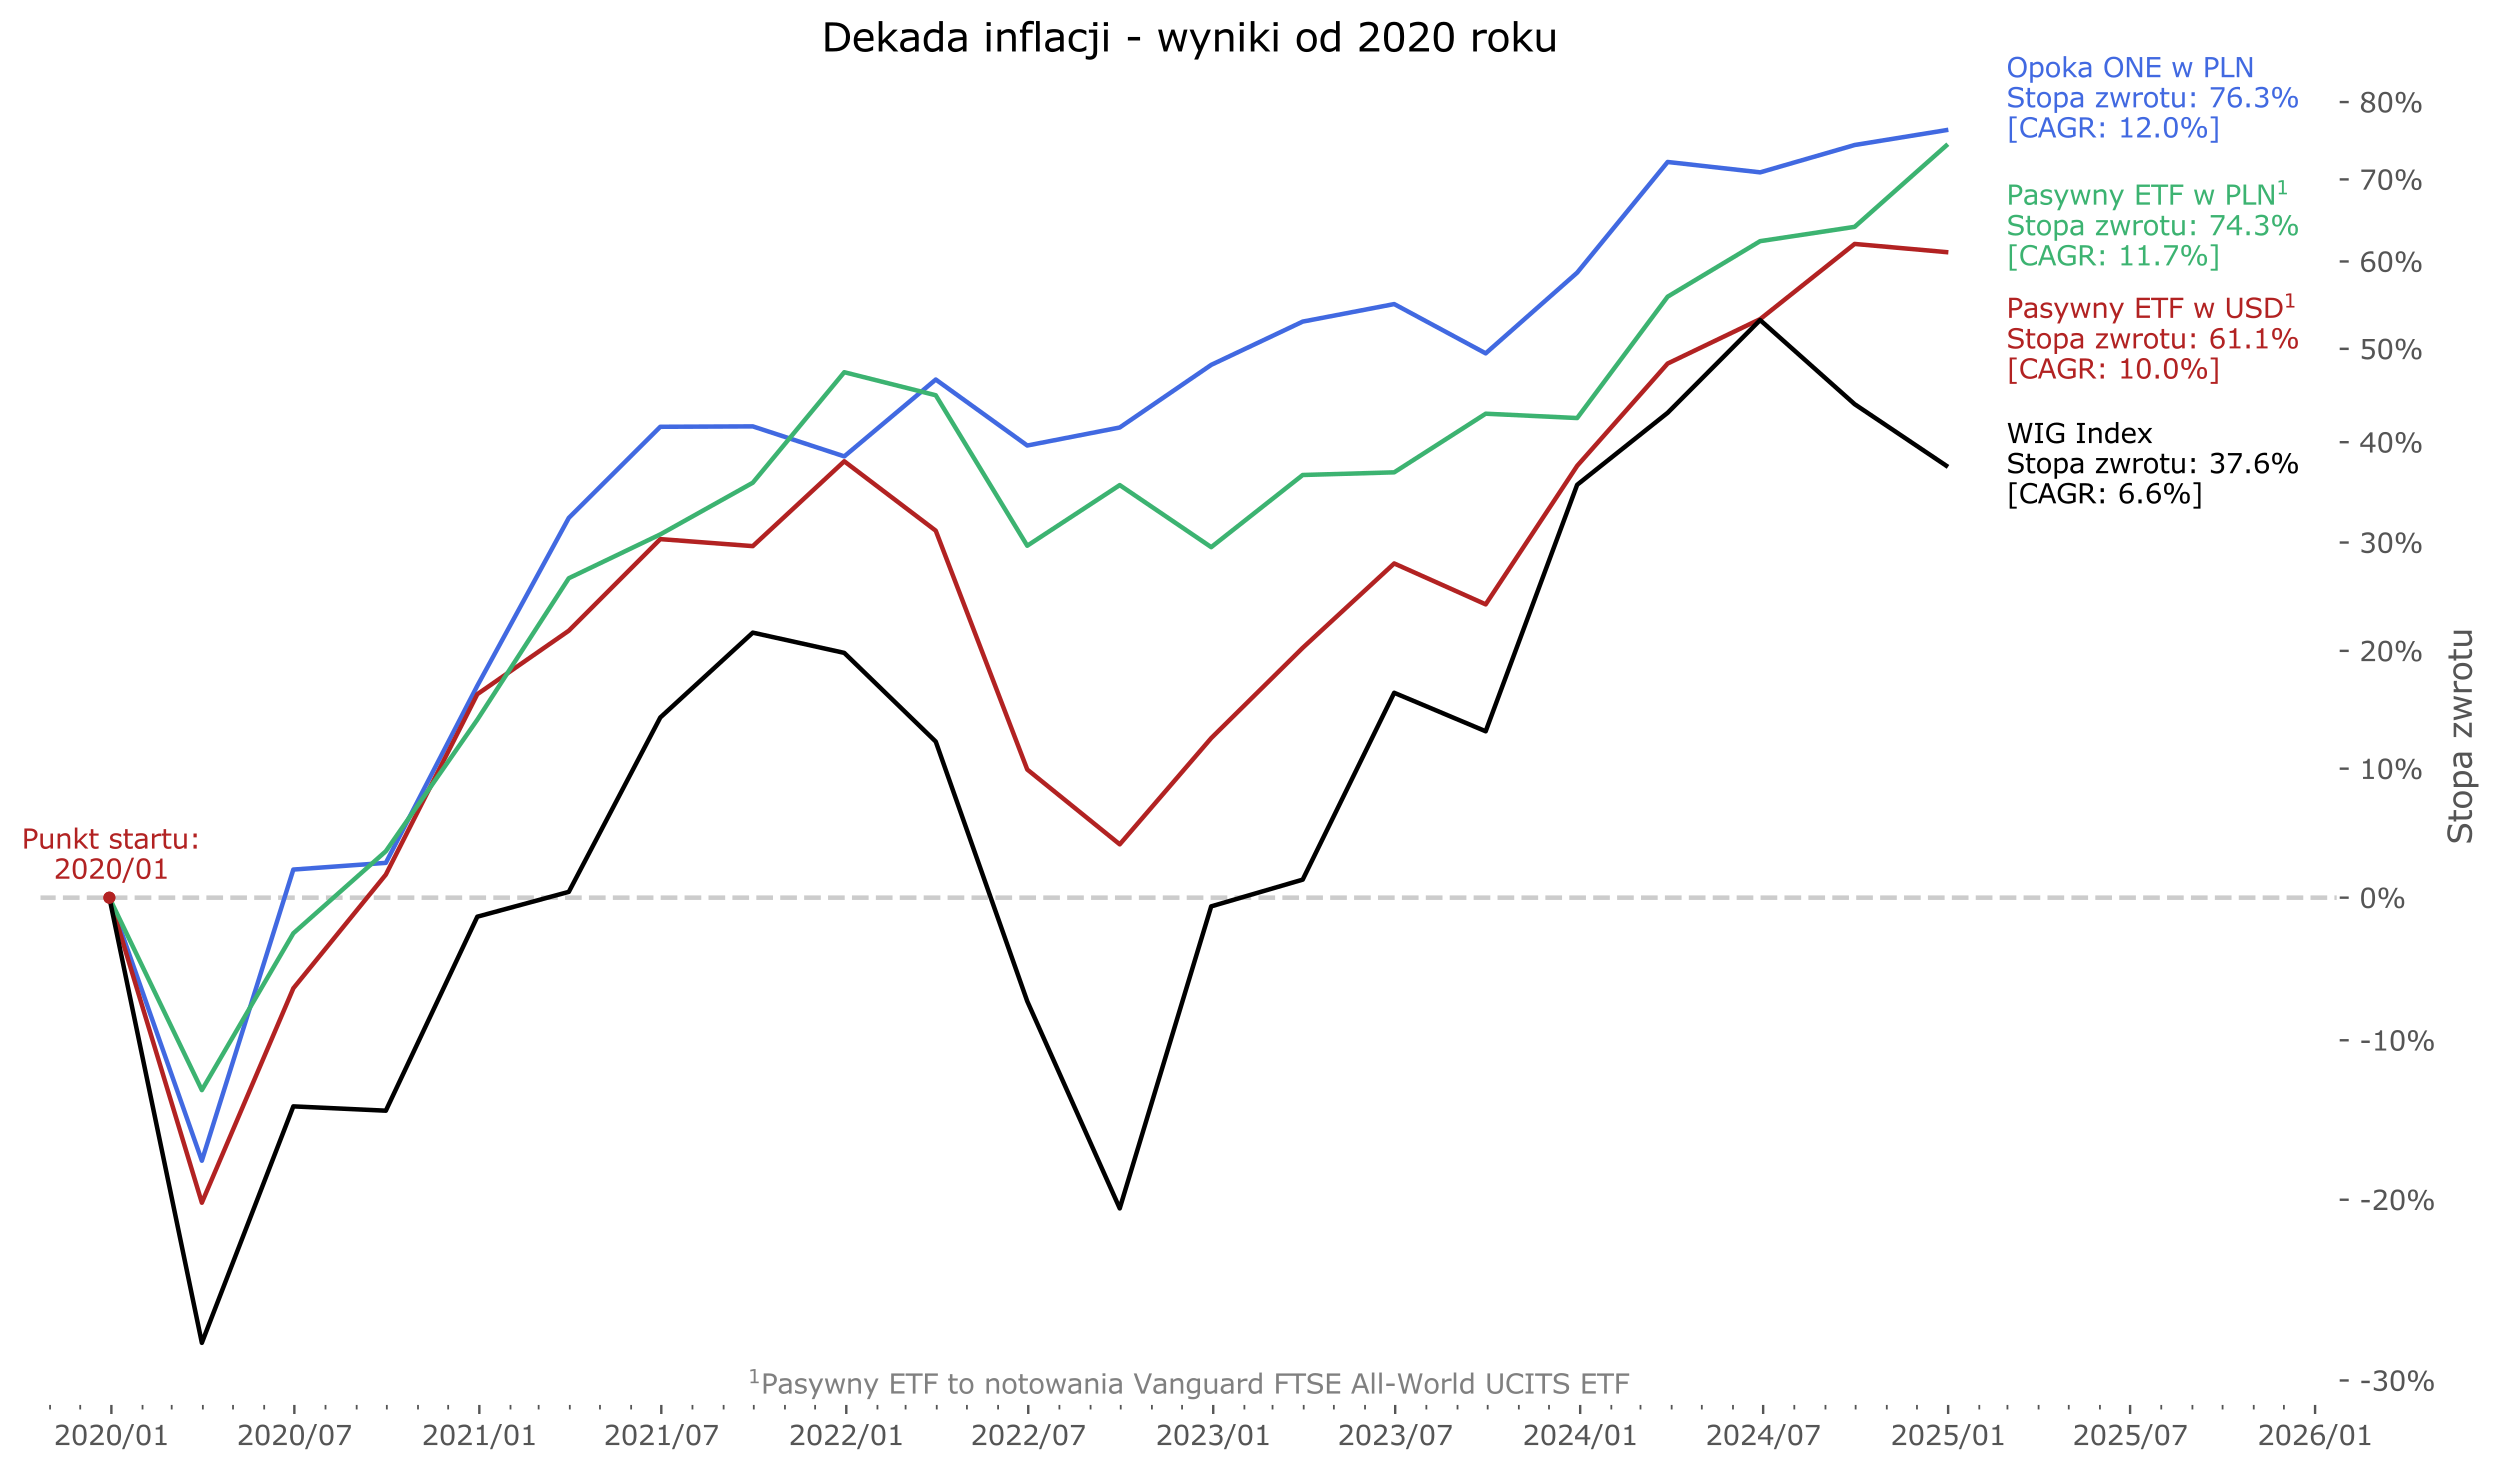 <svg version="1.1" xmlns="http://www.w3.org/2000/svg" viewBox="0 0 831.222 489.48" height="489.48pt" width="831.222pt" xmlns:xlink="http://www.w3.org/1999/xlink">
 <defs>
  <style type="text/css">*{stroke-linejoin: round; stroke-linecap: butt}</style>
 </defs>
 <g id="figure_1">
  <g id="patch_1">
   <path style="fill: #ffffff" d="M 0 489.48 
L 831.222 489.48 
L 831.222 0 
L 0 0 
z"></path>
  </g>
  <g id="axes_1">
   <g id="patch_2">
    <path style="fill: #ffffff" d="M 12.965 466.63 
L 777.425 466.63 
L 777.425 23.11 
L 12.965 23.11 
z"></path>
   </g>
   <g id="matplotlib.axis_1">
    <g id="xtick_1">
     <g id="line2d_1">
      <path style="fill: none; stroke: #ffffff; stroke-width: 0.8; stroke-linecap: square" clip-path="url(#p1b57a5906a)" d="M 37.032 466.63 
L 37.032 23.11"></path>
     </g>
     <g id="line2d_2">
      <defs>
       <path style="stroke: #555555; stroke-width: 0.8" d="M 0 0 
L 0 3.5" id="m6c68ee85d0"></path>
      </defs>
      <g>
       <use style="fill: #555555; stroke: #555555; stroke-width: 0.8" y="466.63" x="37.032" xlink:href="#m6c68ee85d0"></use>
      </g>
     </g>
     <g id="text_1">
      
      <g transform="translate(17.823 480.469) scale(0.09 -0.09)" style="fill: #555555">
       <defs>
        <path transform="scale(0.016)" d="M 3653 0 
L 503 0 
L 503 653 
Q 831 934 1161 1215 
Q 1491 1497 1775 1775 
Q 2375 2356 2597 2698 
Q 2819 3041 2819 3438 
Q 2819 3800 2580 4004 
Q 2341 4209 1913 4209 
Q 1628 4209 1297 4109 
Q 966 4009 650 3803 
L 619 3803 
L 619 4459 
Q 841 4569 1211 4659 
Q 1581 4750 1928 4750 
Q 2644 4750 3050 4404 
Q 3456 4059 3456 3469 
Q 3456 3203 3389 2973 
Q 3322 2744 3191 2538 
Q 3069 2344 2905 2156 
Q 2741 1969 2506 1741 
Q 2172 1413 1815 1105 
Q 1459 797 1150 534 
L 3653 534 
L 3653 0 
z" id="Verdana-32"></path>
        <path transform="scale(0.016)" d="M 3647 2328 
Q 3647 1075 3255 489 
Q 2863 -97 2038 -97 
Q 1200 -97 814 497 
Q 428 1091 428 2322 
Q 428 3563 818 4155 
Q 1209 4747 2038 4747 
Q 2875 4747 3261 4145 
Q 3647 3544 3647 2328 
z
M 2825 909 
Q 2934 1163 2973 1505 
Q 3013 1847 3013 2328 
Q 3013 2803 2973 3153 
Q 2934 3503 2822 3747 
Q 2713 3988 2523 4109 
Q 2334 4231 2038 4231 
Q 1744 4231 1551 4109 
Q 1359 3988 1247 3741 
Q 1141 3509 1102 3137 
Q 1063 2766 1063 2322 
Q 1063 1834 1097 1506 
Q 1131 1178 1244 919 
Q 1347 675 1536 547 
Q 1725 419 2038 419 
Q 2331 419 2525 541 
Q 2719 663 2825 909 
z" id="Verdana-30"></path>
        <path transform="scale(0.016)" d="M 2688 4863 
L 447 -950 
L -94 -950 
L 2138 4863 
L 2688 4863 
z" id="Verdana-2f"></path>
        <path transform="scale(0.016)" d="M 3388 0 
L 869 0 
L 869 475 
L 1838 475 
L 1838 3594 
L 869 3594 
L 869 4019 
Q 1066 4019 1291 4051 
Q 1516 4084 1631 4147 
Q 1775 4225 1858 4345 
Q 1941 4466 1953 4669 
L 2438 4669 
L 2438 475 
L 3388 475 
L 3388 0 
z" id="Verdana-31"></path>
       </defs>
       <use xlink:href="#Verdana-32"></use>
       <use x="63.574" xlink:href="#Verdana-30"></use>
       <use x="127.148" xlink:href="#Verdana-32"></use>
       <use x="190.723" xlink:href="#Verdana-30"></use>
       <use x="254.297" xlink:href="#Verdana-2f"></use>
       <use x="299.707" xlink:href="#Verdana-30"></use>
       <use x="363.281" xlink:href="#Verdana-31"></use>
      </g>
     </g>
    </g>
    <g id="xtick_2">
     <g id="line2d_3">
      <path style="fill: none; stroke: #ffffff; stroke-width: 0.8; stroke-linecap: square" clip-path="url(#p1b57a5906a)" d="M 97.868 466.63 
L 97.868 23.11"></path>
     </g>
     <g id="line2d_4">
      <g>
       <use style="fill: #555555; stroke: #555555; stroke-width: 0.8" y="466.63" x="97.868" xlink:href="#m6c68ee85d0"></use>
      </g>
     </g>
     <g id="text_2">
      
      <g transform="translate(78.659 480.469) scale(0.09 -0.09)" style="fill: #555555">
       <defs>
        <path transform="scale(0.016)" d="M 3666 3956 
L 1559 0 
L 891 0 
L 3131 4106 
L 481 4106 
L 481 4653 
L 3666 4653 
L 3666 3956 
z" id="Verdana-37"></path>
       </defs>
       <use xlink:href="#Verdana-32"></use>
       <use x="63.574" xlink:href="#Verdana-30"></use>
       <use x="127.148" xlink:href="#Verdana-32"></use>
       <use x="190.723" xlink:href="#Verdana-30"></use>
       <use x="254.297" xlink:href="#Verdana-2f"></use>
       <use x="299.707" xlink:href="#Verdana-30"></use>
       <use x="363.281" xlink:href="#Verdana-37"></use>
      </g>
     </g>
    </g>
    <g id="xtick_3">
     <g id="line2d_5">
      <path style="fill: none; stroke: #ffffff; stroke-width: 0.8; stroke-linecap: square" clip-path="url(#p1b57a5906a)" d="M 159.373 466.63 
L 159.373 23.11"></path>
     </g>
     <g id="line2d_6">
      <g>
       <use style="fill: #555555; stroke: #555555; stroke-width: 0.8" y="466.63" x="159.373" xlink:href="#m6c68ee85d0"></use>
      </g>
     </g>
     <g id="text_3">
      
      <g transform="translate(140.163 480.469) scale(0.09 -0.09)" style="fill: #555555">
       <use xlink:href="#Verdana-32"></use>
       <use x="63.574" xlink:href="#Verdana-30"></use>
       <use x="127.148" xlink:href="#Verdana-32"></use>
       <use x="190.723" xlink:href="#Verdana-31"></use>
       <use x="254.297" xlink:href="#Verdana-2f"></use>
       <use x="299.707" xlink:href="#Verdana-30"></use>
       <use x="363.281" xlink:href="#Verdana-31"></use>
      </g>
     </g>
    </g>
    <g id="xtick_4">
     <g id="line2d_7">
      <path style="fill: none; stroke: #ffffff; stroke-width: 0.8; stroke-linecap: square" clip-path="url(#p1b57a5906a)" d="M 219.874 466.63 
L 219.874 23.11"></path>
     </g>
     <g id="line2d_8">
      <g>
       <use style="fill: #555555; stroke: #555555; stroke-width: 0.8" y="466.63" x="219.874" xlink:href="#m6c68ee85d0"></use>
      </g>
     </g>
     <g id="text_4">
      
      <g transform="translate(200.665 480.469) scale(0.09 -0.09)" style="fill: #555555">
       <use xlink:href="#Verdana-32"></use>
       <use x="63.574" xlink:href="#Verdana-30"></use>
       <use x="127.148" xlink:href="#Verdana-32"></use>
       <use x="190.723" xlink:href="#Verdana-31"></use>
       <use x="254.297" xlink:href="#Verdana-2f"></use>
       <use x="299.707" xlink:href="#Verdana-30"></use>
       <use x="363.281" xlink:href="#Verdana-37"></use>
      </g>
     </g>
    </g>
    <g id="xtick_5">
     <g id="line2d_9">
      <path style="fill: none; stroke: #ffffff; stroke-width: 0.8; stroke-linecap: square" clip-path="url(#p1b57a5906a)" d="M 281.379 466.63 
L 281.379 23.11"></path>
     </g>
     <g id="line2d_10">
      <g>
       <use style="fill: #555555; stroke: #555555; stroke-width: 0.8" y="466.63" x="281.379" xlink:href="#m6c68ee85d0"></use>
      </g>
     </g>
     <g id="text_5">
      
      <g transform="translate(262.169 480.469) scale(0.09 -0.09)" style="fill: #555555">
       <use xlink:href="#Verdana-32"></use>
       <use x="63.574" xlink:href="#Verdana-30"></use>
       <use x="127.148" xlink:href="#Verdana-32"></use>
       <use x="190.723" xlink:href="#Verdana-32"></use>
       <use x="254.297" xlink:href="#Verdana-2f"></use>
       <use x="299.707" xlink:href="#Verdana-30"></use>
       <use x="363.281" xlink:href="#Verdana-31"></use>
      </g>
     </g>
    </g>
    <g id="xtick_6">
     <g id="line2d_11">
      <path style="fill: none; stroke: #ffffff; stroke-width: 0.8; stroke-linecap: square" clip-path="url(#p1b57a5906a)" d="M 341.88 466.63 
L 341.88 23.11"></path>
     </g>
     <g id="line2d_12">
      <g>
       <use style="fill: #555555; stroke: #555555; stroke-width: 0.8" y="466.63" x="341.88" xlink:href="#m6c68ee85d0"></use>
      </g>
     </g>
     <g id="text_6">
      
      <g transform="translate(322.671 480.469) scale(0.09 -0.09)" style="fill: #555555">
       <use xlink:href="#Verdana-32"></use>
       <use x="63.574" xlink:href="#Verdana-30"></use>
       <use x="127.148" xlink:href="#Verdana-32"></use>
       <use x="190.723" xlink:href="#Verdana-32"></use>
       <use x="254.297" xlink:href="#Verdana-2f"></use>
       <use x="299.707" xlink:href="#Verdana-30"></use>
       <use x="363.281" xlink:href="#Verdana-37"></use>
      </g>
     </g>
    </g>
    <g id="xtick_7">
     <g id="line2d_13">
      <path style="fill: none; stroke: #ffffff; stroke-width: 0.8; stroke-linecap: square" clip-path="url(#p1b57a5906a)" d="M 403.385 466.63 
L 403.385 23.11"></path>
     </g>
     <g id="line2d_14">
      <g>
       <use style="fill: #555555; stroke: #555555; stroke-width: 0.8" y="466.63" x="403.385" xlink:href="#m6c68ee85d0"></use>
      </g>
     </g>
     <g id="text_7">
      
      <g transform="translate(384.175 480.469) scale(0.09 -0.09)" style="fill: #555555">
       <defs>
        <path transform="scale(0.016)" d="M 3244 2241 
Q 3394 2106 3491 1903 
Q 3588 1700 3588 1378 
Q 3588 1059 3472 793 
Q 3356 528 3147 331 
Q 2913 113 2595 8 
Q 2278 -97 1900 -97 
Q 1513 -97 1138 -4 
Q 763 88 522 197 
L 522 850 
L 569 850 
Q 834 675 1193 559 
Q 1553 444 1888 444 
Q 2084 444 2306 509 
Q 2528 575 2666 703 
Q 2809 841 2879 1006 
Q 2950 1172 2950 1425 
Q 2950 1675 2870 1839 
Q 2791 2003 2650 2097 
Q 2509 2194 2309 2230 
Q 2109 2266 1878 2266 
L 1597 2266 
L 1597 2784 
L 1816 2784 
Q 2291 2784 2573 2982 
Q 2856 3181 2856 3563 
Q 2856 3731 2784 3857 
Q 2713 3984 2584 4066 
Q 2450 4147 2297 4178 
Q 2144 4209 1950 4209 
Q 1653 4209 1318 4103 
Q 984 3997 688 3803 
L 656 3803 
L 656 4456 
Q 878 4566 1248 4658 
Q 1619 4750 1966 4750 
Q 2306 4750 2565 4687 
Q 2825 4625 3034 4488 
Q 3259 4338 3375 4125 
Q 3491 3913 3491 3628 
Q 3491 3241 3217 2952 
Q 2944 2663 2572 2588 
L 2572 2544 
Q 2722 2519 2915 2439 
Q 3109 2359 3244 2241 
z" id="Verdana-33"></path>
       </defs>
       <use xlink:href="#Verdana-32"></use>
       <use x="63.574" xlink:href="#Verdana-30"></use>
       <use x="127.148" xlink:href="#Verdana-32"></use>
       <use x="190.723" xlink:href="#Verdana-33"></use>
       <use x="254.297" xlink:href="#Verdana-2f"></use>
       <use x="299.707" xlink:href="#Verdana-30"></use>
       <use x="363.281" xlink:href="#Verdana-31"></use>
      </g>
     </g>
    </g>
    <g id="xtick_8">
     <g id="line2d_15">
      <path style="fill: none; stroke: #ffffff; stroke-width: 0.8; stroke-linecap: square" clip-path="url(#p1b57a5906a)" d="M 463.886 466.63 
L 463.886 23.11"></path>
     </g>
     <g id="line2d_16">
      <g>
       <use style="fill: #555555; stroke: #555555; stroke-width: 0.8" y="466.63" x="463.886" xlink:href="#m6c68ee85d0"></use>
      </g>
     </g>
     <g id="text_8">
      
      <g transform="translate(444.677 480.469) scale(0.09 -0.09)" style="fill: #555555">
       <use xlink:href="#Verdana-32"></use>
       <use x="63.574" xlink:href="#Verdana-30"></use>
       <use x="127.148" xlink:href="#Verdana-32"></use>
       <use x="190.723" xlink:href="#Verdana-33"></use>
       <use x="254.297" xlink:href="#Verdana-2f"></use>
       <use x="299.707" xlink:href="#Verdana-30"></use>
       <use x="363.281" xlink:href="#Verdana-37"></use>
      </g>
     </g>
    </g>
    <g id="xtick_9">
     <g id="line2d_17">
      <path style="fill: none; stroke: #ffffff; stroke-width: 0.8; stroke-linecap: square" clip-path="url(#p1b57a5906a)" d="M 525.391 466.63 
L 525.391 23.11"></path>
     </g>
     <g id="line2d_18">
      <g>
       <use style="fill: #555555; stroke: #555555; stroke-width: 0.8" y="466.63" x="525.391" xlink:href="#m6c68ee85d0"></use>
      </g>
     </g>
     <g id="text_9">
      
      <g transform="translate(506.181 480.469) scale(0.09 -0.09)" style="fill: #555555">
       <defs>
        <path transform="scale(0.016)" d="M 3759 1309 
L 3069 1309 
L 3069 0 
L 2469 0 
L 2469 1309 
L 241 1309 
L 241 2028 
L 2494 4653 
L 3069 4653 
L 3069 1809 
L 3759 1809 
L 3759 1309 
z
M 2469 1809 
L 2469 3909 
L 666 1809 
L 2469 1809 
z" id="Verdana-34"></path>
       </defs>
       <use xlink:href="#Verdana-32"></use>
       <use x="63.574" xlink:href="#Verdana-30"></use>
       <use x="127.148" xlink:href="#Verdana-32"></use>
       <use x="190.723" xlink:href="#Verdana-34"></use>
       <use x="254.297" xlink:href="#Verdana-2f"></use>
       <use x="299.707" xlink:href="#Verdana-30"></use>
       <use x="363.281" xlink:href="#Verdana-31"></use>
      </g>
     </g>
    </g>
    <g id="xtick_10">
     <g id="line2d_19">
      <path style="fill: none; stroke: #ffffff; stroke-width: 0.8; stroke-linecap: square" clip-path="url(#p1b57a5906a)" d="M 586.227 466.63 
L 586.227 23.11"></path>
     </g>
     <g id="line2d_20">
      <g>
       <use style="fill: #555555; stroke: #555555; stroke-width: 0.8" y="466.63" x="586.227" xlink:href="#m6c68ee85d0"></use>
      </g>
     </g>
     <g id="text_10">
      
      <g transform="translate(567.017 480.469) scale(0.09 -0.09)" style="fill: #555555">
       <use xlink:href="#Verdana-32"></use>
       <use x="63.574" xlink:href="#Verdana-30"></use>
       <use x="127.148" xlink:href="#Verdana-32"></use>
       <use x="190.723" xlink:href="#Verdana-34"></use>
       <use x="254.297" xlink:href="#Verdana-2f"></use>
       <use x="299.707" xlink:href="#Verdana-30"></use>
       <use x="363.281" xlink:href="#Verdana-37"></use>
      </g>
     </g>
    </g>
    <g id="xtick_11">
     <g id="line2d_21">
      <path style="fill: none; stroke: #ffffff; stroke-width: 0.8; stroke-linecap: square" clip-path="url(#p1b57a5906a)" d="M 647.731 466.63 
L 647.731 23.11"></path>
     </g>
     <g id="line2d_22">
      <g>
       <use style="fill: #555555; stroke: #555555; stroke-width: 0.8" y="466.63" x="647.731" xlink:href="#m6c68ee85d0"></use>
      </g>
     </g>
     <g id="text_11">
      
      <g transform="translate(628.522 480.469) scale(0.09 -0.09)" style="fill: #555555">
       <defs>
        <path transform="scale(0.016)" d="M 3616 1478 
Q 3616 1153 3497 856 
Q 3378 559 3172 356 
Q 2947 138 2636 20 
Q 2325 -97 1916 -97 
Q 1534 -97 1181 -17 
Q 828 63 584 175 
L 584 834 
L 628 834 
Q 884 672 1228 558 
Q 1572 444 1903 444 
Q 2125 444 2333 506 
Q 2541 569 2703 725 
Q 2841 859 2911 1046 
Q 2981 1234 2981 1481 
Q 2981 1722 2898 1887 
Q 2816 2053 2669 2153 
Q 2506 2272 2273 2320 
Q 2041 2369 1753 2369 
Q 1478 2369 1223 2331 
Q 969 2294 784 2256 
L 784 4653 
L 3584 4653 
L 3584 4106 
L 1388 4106 
L 1388 2869 
Q 1522 2881 1662 2887 
Q 1803 2894 1906 2894 
Q 2284 2894 2568 2830 
Q 2853 2766 3091 2603 
Q 3341 2431 3478 2159 
Q 3616 1888 3616 1478 
z" id="Verdana-35"></path>
       </defs>
       <use xlink:href="#Verdana-32"></use>
       <use x="63.574" xlink:href="#Verdana-30"></use>
       <use x="127.148" xlink:href="#Verdana-32"></use>
       <use x="190.723" xlink:href="#Verdana-35"></use>
       <use x="254.297" xlink:href="#Verdana-2f"></use>
       <use x="299.707" xlink:href="#Verdana-30"></use>
       <use x="363.281" xlink:href="#Verdana-31"></use>
      </g>
     </g>
    </g>
    <g id="xtick_12">
     <g id="line2d_23">
      <path style="fill: none; stroke: #ffffff; stroke-width: 0.8; stroke-linecap: square" clip-path="url(#p1b57a5906a)" d="M 708.233 466.63 
L 708.233 23.11"></path>
     </g>
     <g id="line2d_24">
      <g>
       <use style="fill: #555555; stroke: #555555; stroke-width: 0.8" y="466.63" x="708.233" xlink:href="#m6c68ee85d0"></use>
      </g>
     </g>
     <g id="text_12">
      
      <g transform="translate(689.023 480.469) scale(0.09 -0.09)" style="fill: #555555">
       <use xlink:href="#Verdana-32"></use>
       <use x="63.574" xlink:href="#Verdana-30"></use>
       <use x="127.148" xlink:href="#Verdana-32"></use>
       <use x="190.723" xlink:href="#Verdana-35"></use>
       <use x="254.297" xlink:href="#Verdana-2f"></use>
       <use x="299.707" xlink:href="#Verdana-30"></use>
       <use x="363.281" xlink:href="#Verdana-37"></use>
      </g>
     </g>
    </g>
    <g id="xtick_13">
     <g id="line2d_25">
      <path style="fill: none; stroke: #ffffff; stroke-width: 0.8; stroke-linecap: square" clip-path="url(#p1b57a5906a)" d="M 769.737 466.63 
L 769.737 23.11"></path>
     </g>
     <g id="line2d_26">
      <g>
       <use style="fill: #555555; stroke: #555555; stroke-width: 0.8" y="466.63" x="769.737" xlink:href="#m6c68ee85d0"></use>
      </g>
     </g>
     <g id="text_13">
      
      <g transform="translate(750.528 480.469) scale(0.09 -0.09)" style="fill: #555555">
       <defs>
        <path transform="scale(0.016)" d="M 3722 1509 
Q 3722 800 3255 351 
Q 2788 -97 2109 -97 
Q 1766 -97 1484 9 
Q 1203 116 988 325 
Q 719 584 573 1012 
Q 428 1441 428 2044 
Q 428 2663 561 3141 
Q 694 3619 984 3991 
Q 1259 4344 1693 4542 
Q 2128 4741 2706 4741 
Q 2891 4741 3016 4725 
Q 3141 4709 3269 4669 
L 3269 4072 
L 3238 4072 
Q 3150 4119 2973 4161 
Q 2797 4203 2613 4203 
Q 1941 4203 1541 3783 
Q 1141 3363 1075 2647 
Q 1338 2806 1592 2889 
Q 1847 2972 2181 2972 
Q 2478 2972 2704 2917 
Q 2931 2863 3169 2697 
Q 3444 2506 3583 2215 
Q 3722 1925 3722 1509 
z
M 3088 1484 
Q 3088 1775 3002 1965 
Q 2916 2156 2719 2297 
Q 2575 2397 2400 2428 
Q 2225 2459 2034 2459 
Q 1769 2459 1541 2396 
Q 1313 2334 1072 2203 
Q 1066 2134 1062 2070 
Q 1059 2006 1059 1909 
Q 1059 1416 1161 1130 
Q 1263 844 1441 678 
Q 1584 541 1751 477 
Q 1919 413 2116 413 
Q 2569 413 2828 689 
Q 3088 966 3088 1484 
z" id="Verdana-36"></path>
       </defs>
       <use xlink:href="#Verdana-32"></use>
       <use x="63.574" xlink:href="#Verdana-30"></use>
       <use x="127.148" xlink:href="#Verdana-32"></use>
       <use x="190.723" xlink:href="#Verdana-36"></use>
       <use x="254.297" xlink:href="#Verdana-2f"></use>
       <use x="299.707" xlink:href="#Verdana-30"></use>
       <use x="363.281" xlink:href="#Verdana-31"></use>
      </g>
     </g>
    </g>
    <g id="xtick_14">
     <g id="line2d_27">
      <defs>
       <path style="stroke: #555555; stroke-width: 0.6" d="M 0 0 
L 0 2" id="m9034dd8cd8"></path>
      </defs>
      <g>
       <use style="fill: #555555; stroke: #555555; stroke-width: 0.6" y="466.63" x="16.642" xlink:href="#m9034dd8cd8"></use>
      </g>
     </g>
    </g>
    <g id="xtick_15">
     <g id="line2d_28">
      <g>
       <use style="fill: #555555; stroke: #555555; stroke-width: 0.6" y="466.63" x="26.67" xlink:href="#m9034dd8cd8"></use>
      </g>
     </g>
    </g>
    <g id="xtick_16">
     <g id="line2d_29">
      <g>
       <use style="fill: #555555; stroke: #555555; stroke-width: 0.6" y="466.63" x="47.394" xlink:href="#m9034dd8cd8"></use>
      </g>
     </g>
    </g>
    <g id="xtick_17">
     <g id="line2d_30">
      <g>
       <use style="fill: #555555; stroke: #555555; stroke-width: 0.6" y="466.63" x="57.088" xlink:href="#m9034dd8cd8"></use>
      </g>
     </g>
    </g>
    <g id="xtick_18">
     <g id="line2d_31">
      <g>
       <use style="fill: #555555; stroke: #555555; stroke-width: 0.6" y="466.63" x="67.45" xlink:href="#m9034dd8cd8"></use>
      </g>
     </g>
    </g>
    <g id="xtick_19">
     <g id="line2d_32">
      <g>
       <use style="fill: #555555; stroke: #555555; stroke-width: 0.6" y="466.63" x="77.478" xlink:href="#m9034dd8cd8"></use>
      </g>
     </g>
    </g>
    <g id="xtick_20">
     <g id="line2d_33">
      <g>
       <use style="fill: #555555; stroke: #555555; stroke-width: 0.6" y="466.63" x="87.84" xlink:href="#m9034dd8cd8"></use>
      </g>
     </g>
    </g>
    <g id="xtick_21">
     <g id="line2d_34">
      <g>
       <use style="fill: #555555; stroke: #555555; stroke-width: 0.6" y="466.63" x="108.23" xlink:href="#m9034dd8cd8"></use>
      </g>
     </g>
    </g>
    <g id="xtick_22">
     <g id="line2d_35">
      <g>
       <use style="fill: #555555; stroke: #555555; stroke-width: 0.6" y="466.63" x="118.592" xlink:href="#m9034dd8cd8"></use>
      </g>
     </g>
    </g>
    <g id="xtick_23">
     <g id="line2d_36">
      <g>
       <use style="fill: #555555; stroke: #555555; stroke-width: 0.6" y="466.63" x="128.62" xlink:href="#m9034dd8cd8"></use>
      </g>
     </g>
    </g>
    <g id="xtick_24">
     <g id="line2d_37">
      <g>
       <use style="fill: #555555; stroke: #555555; stroke-width: 0.6" y="466.63" x="138.982" xlink:href="#m9034dd8cd8"></use>
      </g>
     </g>
    </g>
    <g id="xtick_25">
     <g id="line2d_38">
      <g>
       <use style="fill: #555555; stroke: #555555; stroke-width: 0.6" y="466.63" x="149.01" xlink:href="#m9034dd8cd8"></use>
      </g>
     </g>
    </g>
    <g id="xtick_26">
     <g id="line2d_39">
      <g>
       <use style="fill: #555555; stroke: #555555; stroke-width: 0.6" y="466.63" x="169.735" xlink:href="#m9034dd8cd8"></use>
      </g>
     </g>
    </g>
    <g id="xtick_27">
     <g id="line2d_40">
      <g>
       <use style="fill: #555555; stroke: #555555; stroke-width: 0.6" y="466.63" x="179.094" xlink:href="#m9034dd8cd8"></use>
      </g>
     </g>
    </g>
    <g id="xtick_28">
     <g id="line2d_41">
      <g>
       <use style="fill: #555555; stroke: #555555; stroke-width: 0.6" y="466.63" x="189.456" xlink:href="#m9034dd8cd8"></use>
      </g>
     </g>
    </g>
    <g id="xtick_29">
     <g id="line2d_42">
      <g>
       <use style="fill: #555555; stroke: #555555; stroke-width: 0.6" y="466.63" x="199.484" xlink:href="#m9034dd8cd8"></use>
      </g>
     </g>
    </g>
    <g id="xtick_30">
     <g id="line2d_43">
      <g>
       <use style="fill: #555555; stroke: #555555; stroke-width: 0.6" y="466.63" x="209.846" xlink:href="#m9034dd8cd8"></use>
      </g>
     </g>
    </g>
    <g id="xtick_31">
     <g id="line2d_44">
      <g>
       <use style="fill: #555555; stroke: #555555; stroke-width: 0.6" y="466.63" x="230.236" xlink:href="#m9034dd8cd8"></use>
      </g>
     </g>
    </g>
    <g id="xtick_32">
     <g id="line2d_45">
      <g>
       <use style="fill: #555555; stroke: #555555; stroke-width: 0.6" y="466.63" x="240.598" xlink:href="#m9034dd8cd8"></use>
      </g>
     </g>
    </g>
    <g id="xtick_33">
     <g id="line2d_46">
      <g>
       <use style="fill: #555555; stroke: #555555; stroke-width: 0.6" y="466.63" x="250.626" xlink:href="#m9034dd8cd8"></use>
      </g>
     </g>
    </g>
    <g id="xtick_34">
     <g id="line2d_47">
      <g>
       <use style="fill: #555555; stroke: #555555; stroke-width: 0.6" y="466.63" x="260.989" xlink:href="#m9034dd8cd8"></use>
      </g>
     </g>
    </g>
    <g id="xtick_35">
     <g id="line2d_48">
      <g>
       <use style="fill: #555555; stroke: #555555; stroke-width: 0.6" y="466.63" x="271.016" xlink:href="#m9034dd8cd8"></use>
      </g>
     </g>
    </g>
    <g id="xtick_36">
     <g id="line2d_49">
      <g>
       <use style="fill: #555555; stroke: #555555; stroke-width: 0.6" y="466.63" x="291.741" xlink:href="#m9034dd8cd8"></use>
      </g>
     </g>
    </g>
    <g id="xtick_37">
     <g id="line2d_50">
      <g>
       <use style="fill: #555555; stroke: #555555; stroke-width: 0.6" y="466.63" x="301.1" xlink:href="#m9034dd8cd8"></use>
      </g>
     </g>
    </g>
    <g id="xtick_38">
     <g id="line2d_51">
      <g>
       <use style="fill: #555555; stroke: #555555; stroke-width: 0.6" y="466.63" x="311.462" xlink:href="#m9034dd8cd8"></use>
      </g>
     </g>
    </g>
    <g id="xtick_39">
     <g id="line2d_52">
      <g>
       <use style="fill: #555555; stroke: #555555; stroke-width: 0.6" y="466.63" x="321.49" xlink:href="#m9034dd8cd8"></use>
      </g>
     </g>
    </g>
    <g id="xtick_40">
     <g id="line2d_53">
      <g>
       <use style="fill: #555555; stroke: #555555; stroke-width: 0.6" y="466.63" x="331.852" xlink:href="#m9034dd8cd8"></use>
      </g>
     </g>
    </g>
    <g id="xtick_41">
     <g id="line2d_54">
      <g>
       <use style="fill: #555555; stroke: #555555; stroke-width: 0.6" y="466.63" x="352.242" xlink:href="#m9034dd8cd8"></use>
      </g>
     </g>
    </g>
    <g id="xtick_42">
     <g id="line2d_55">
      <g>
       <use style="fill: #555555; stroke: #555555; stroke-width: 0.6" y="466.63" x="362.605" xlink:href="#m9034dd8cd8"></use>
      </g>
     </g>
    </g>
    <g id="xtick_43">
     <g id="line2d_56">
      <g>
       <use style="fill: #555555; stroke: #555555; stroke-width: 0.6" y="466.63" x="372.632" xlink:href="#m9034dd8cd8"></use>
      </g>
     </g>
    </g>
    <g id="xtick_44">
     <g id="line2d_57">
      <g>
       <use style="fill: #555555; stroke: #555555; stroke-width: 0.6" y="466.63" x="382.995" xlink:href="#m9034dd8cd8"></use>
      </g>
     </g>
    </g>
    <g id="xtick_45">
     <g id="line2d_58">
      <g>
       <use style="fill: #555555; stroke: #555555; stroke-width: 0.6" y="466.63" x="393.023" xlink:href="#m9034dd8cd8"></use>
      </g>
     </g>
    </g>
    <g id="xtick_46">
     <g id="line2d_59">
      <g>
       <use style="fill: #555555; stroke: #555555; stroke-width: 0.6" y="466.63" x="413.747" xlink:href="#m9034dd8cd8"></use>
      </g>
     </g>
    </g>
    <g id="xtick_47">
     <g id="line2d_60">
      <g>
       <use style="fill: #555555; stroke: #555555; stroke-width: 0.6" y="466.63" x="423.106" xlink:href="#m9034dd8cd8"></use>
      </g>
     </g>
    </g>
    <g id="xtick_48">
     <g id="line2d_61">
      <g>
       <use style="fill: #555555; stroke: #555555; stroke-width: 0.6" y="466.63" x="433.468" xlink:href="#m9034dd8cd8"></use>
      </g>
     </g>
    </g>
    <g id="xtick_49">
     <g id="line2d_62">
      <g>
       <use style="fill: #555555; stroke: #555555; stroke-width: 0.6" y="466.63" x="443.496" xlink:href="#m9034dd8cd8"></use>
      </g>
     </g>
    </g>
    <g id="xtick_50">
     <g id="line2d_63">
      <g>
       <use style="fill: #555555; stroke: #555555; stroke-width: 0.6" y="466.63" x="453.858" xlink:href="#m9034dd8cd8"></use>
      </g>
     </g>
    </g>
    <g id="xtick_51">
     <g id="line2d_64">
      <g>
       <use style="fill: #555555; stroke: #555555; stroke-width: 0.6" y="466.63" x="474.248" xlink:href="#m9034dd8cd8"></use>
      </g>
     </g>
    </g>
    <g id="xtick_52">
     <g id="line2d_65">
      <g>
       <use style="fill: #555555; stroke: #555555; stroke-width: 0.6" y="466.63" x="484.611" xlink:href="#m9034dd8cd8"></use>
      </g>
     </g>
    </g>
    <g id="xtick_53">
     <g id="line2d_66">
      <g>
       <use style="fill: #555555; stroke: #555555; stroke-width: 0.6" y="466.63" x="494.639" xlink:href="#m9034dd8cd8"></use>
      </g>
     </g>
    </g>
    <g id="xtick_54">
     <g id="line2d_67">
      <g>
       <use style="fill: #555555; stroke: #555555; stroke-width: 0.6" y="466.63" x="505.001" xlink:href="#m9034dd8cd8"></use>
      </g>
     </g>
    </g>
    <g id="xtick_55">
     <g id="line2d_68">
      <g>
       <use style="fill: #555555; stroke: #555555; stroke-width: 0.6" y="466.63" x="515.029" xlink:href="#m9034dd8cd8"></use>
      </g>
     </g>
    </g>
    <g id="xtick_56">
     <g id="line2d_69">
      <g>
       <use style="fill: #555555; stroke: #555555; stroke-width: 0.6" y="466.63" x="535.753" xlink:href="#m9034dd8cd8"></use>
      </g>
     </g>
    </g>
    <g id="xtick_57">
     <g id="line2d_70">
      <g>
       <use style="fill: #555555; stroke: #555555; stroke-width: 0.6" y="466.63" x="545.447" xlink:href="#m9034dd8cd8"></use>
      </g>
     </g>
    </g>
    <g id="xtick_58">
     <g id="line2d_71">
      <g>
       <use style="fill: #555555; stroke: #555555; stroke-width: 0.6" y="466.63" x="555.809" xlink:href="#m9034dd8cd8"></use>
      </g>
     </g>
    </g>
    <g id="xtick_59">
     <g id="line2d_72">
      <g>
       <use style="fill: #555555; stroke: #555555; stroke-width: 0.6" y="466.63" x="565.837" xlink:href="#m9034dd8cd8"></use>
      </g>
     </g>
    </g>
    <g id="xtick_60">
     <g id="line2d_73">
      <g>
       <use style="fill: #555555; stroke: #555555; stroke-width: 0.6" y="466.63" x="576.199" xlink:href="#m9034dd8cd8"></use>
      </g>
     </g>
    </g>
    <g id="xtick_61">
     <g id="line2d_74">
      <g>
       <use style="fill: #555555; stroke: #555555; stroke-width: 0.6" y="466.63" x="596.589" xlink:href="#m9034dd8cd8"></use>
      </g>
     </g>
    </g>
    <g id="xtick_62">
     <g id="line2d_75">
      <g>
       <use style="fill: #555555; stroke: #555555; stroke-width: 0.6" y="466.63" x="606.951" xlink:href="#m9034dd8cd8"></use>
      </g>
     </g>
    </g>
    <g id="xtick_63">
     <g id="line2d_76">
      <g>
       <use style="fill: #555555; stroke: #555555; stroke-width: 0.6" y="466.63" x="616.979" xlink:href="#m9034dd8cd8"></use>
      </g>
     </g>
    </g>
    <g id="xtick_64">
     <g id="line2d_77">
      <g>
       <use style="fill: #555555; stroke: #555555; stroke-width: 0.6" y="466.63" x="627.341" xlink:href="#m9034dd8cd8"></use>
      </g>
     </g>
    </g>
    <g id="xtick_65">
     <g id="line2d_78">
      <g>
       <use style="fill: #555555; stroke: #555555; stroke-width: 0.6" y="466.63" x="637.369" xlink:href="#m9034dd8cd8"></use>
      </g>
     </g>
    </g>
    <g id="xtick_66">
     <g id="line2d_79">
      <g>
       <use style="fill: #555555; stroke: #555555; stroke-width: 0.6" y="466.63" x="658.093" xlink:href="#m9034dd8cd8"></use>
      </g>
     </g>
    </g>
    <g id="xtick_67">
     <g id="line2d_80">
      <g>
       <use style="fill: #555555; stroke: #555555; stroke-width: 0.6" y="466.63" x="667.453" xlink:href="#m9034dd8cd8"></use>
      </g>
     </g>
    </g>
    <g id="xtick_68">
     <g id="line2d_81">
      <g>
       <use style="fill: #555555; stroke: #555555; stroke-width: 0.6" y="466.63" x="677.815" xlink:href="#m9034dd8cd8"></use>
      </g>
     </g>
    </g>
    <g id="xtick_69">
     <g id="line2d_82">
      <g>
       <use style="fill: #555555; stroke: #555555; stroke-width: 0.6" y="466.63" x="687.843" xlink:href="#m9034dd8cd8"></use>
      </g>
     </g>
    </g>
    <g id="xtick_70">
     <g id="line2d_83">
      <g>
       <use style="fill: #555555; stroke: #555555; stroke-width: 0.6" y="466.63" x="698.205" xlink:href="#m9034dd8cd8"></use>
      </g>
     </g>
    </g>
    <g id="xtick_71">
     <g id="line2d_84">
      <g>
       <use style="fill: #555555; stroke: #555555; stroke-width: 0.6" y="466.63" x="718.595" xlink:href="#m9034dd8cd8"></use>
      </g>
     </g>
    </g>
    <g id="xtick_72">
     <g id="line2d_85">
      <g>
       <use style="fill: #555555; stroke: #555555; stroke-width: 0.6" y="466.63" x="728.957" xlink:href="#m9034dd8cd8"></use>
      </g>
     </g>
    </g>
    <g id="xtick_73">
     <g id="line2d_86">
      <g>
       <use style="fill: #555555; stroke: #555555; stroke-width: 0.6" y="466.63" x="738.985" xlink:href="#m9034dd8cd8"></use>
      </g>
     </g>
    </g>
    <g id="xtick_74">
     <g id="line2d_87">
      <g>
       <use style="fill: #555555; stroke: #555555; stroke-width: 0.6" y="466.63" x="749.347" xlink:href="#m9034dd8cd8"></use>
      </g>
     </g>
    </g>
    <g id="xtick_75">
     <g id="line2d_88">
      <g>
       <use style="fill: #555555; stroke: #555555; stroke-width: 0.6" y="466.63" x="759.375" xlink:href="#m9034dd8cd8"></use>
      </g>
     </g>
    </g>
   </g>
   <g id="matplotlib.axis_2">
    <g id="ytick_1">
     <g id="line2d_89">
      <path style="fill: none; stroke: #ffffff; stroke-width: 0.8; stroke-linecap: square" clip-path="url(#p1b57a5906a)" d="M 12.965 458.986 
L 777.425 458.986"></path>
     </g>
     <g id="line2d_90">
      <defs>
       <path style="stroke: #555555; stroke-width: 0.8" d="M 0 0 
L 3.5 0" id="m8df6107ff8"></path>
      </defs>
      <g>
       <use style="fill: #555555; stroke: #555555; stroke-width: 0.8" y="458.986" x="777.425" xlink:href="#m8df6107ff8"></use>
      </g>
     </g>
     <g id="text_14">
      
      <g transform="translate(784.425 462.405) scale(0.09 -0.09)" style="fill: #555555">
       <defs>
        <path transform="scale(0.016)" d="M 2428 1753 
L 478 1753 
L 478 2319 
L 2428 2319 
L 2428 1753 
z" id="Verdana-2d"></path>
        <path transform="scale(0.016)" d="M 2763 3363 
Q 2763 2663 2467 2322 
Q 2172 1981 1616 1981 
Q 1047 1981 756 2322 
Q 466 2663 466 3359 
Q 466 4059 762 4400 
Q 1059 4741 1616 4741 
Q 2181 4741 2472 4397 
Q 2763 4053 2763 3363 
z
M 4922 4653 
L 2484 0 
L 1969 0 
L 4406 4653 
L 4922 4653 
z
M 6422 1291 
Q 6422 591 6125 250 
Q 5828 -91 5272 -91 
Q 4706 -91 4415 253 
Q 4125 597 4125 1288 
Q 4125 1988 4420 2328 
Q 4716 2669 5272 2669 
Q 5841 2669 6131 2328 
Q 6422 1988 6422 1291 
z
M 2206 3363 
Q 2206 3900 2067 4112 
Q 1928 4325 1616 4325 
Q 1297 4325 1159 4112 
Q 1022 3900 1022 3359 
Q 1022 2819 1159 2608 
Q 1297 2397 1616 2397 
Q 1928 2397 2067 2608 
Q 2206 2819 2206 3363 
z
M 5866 1291 
Q 5866 1828 5727 2040 
Q 5588 2253 5275 2253 
Q 4956 2253 4818 2040 
Q 4681 1828 4681 1288 
Q 4681 747 4818 536 
Q 4956 325 5275 325 
Q 5588 325 5727 536 
Q 5866 747 5866 1291 
z" id="Verdana-25"></path>
       </defs>
       <use xlink:href="#Verdana-2d"></use>
       <use x="45.41" xlink:href="#Verdana-33"></use>
       <use x="108.984" xlink:href="#Verdana-30"></use>
       <use x="172.559" xlink:href="#Verdana-25"></use>
      </g>
     </g>
    </g>
    <g id="ytick_2">
     <g id="line2d_91">
      <path style="fill: none; stroke: #ffffff; stroke-width: 0.8; stroke-linecap: square" clip-path="url(#p1b57a5906a)" d="M 12.965 398.89 
L 777.425 398.89"></path>
     </g>
     <g id="line2d_92">
      <g>
       <use style="fill: #555555; stroke: #555555; stroke-width: 0.8" y="398.89" x="777.425" xlink:href="#m8df6107ff8"></use>
      </g>
     </g>
     <g id="text_15">
      
      <g transform="translate(784.425 402.309) scale(0.09 -0.09)" style="fill: #555555">
       <use xlink:href="#Verdana-2d"></use>
       <use x="45.41" xlink:href="#Verdana-32"></use>
       <use x="108.984" xlink:href="#Verdana-30"></use>
       <use x="172.559" xlink:href="#Verdana-25"></use>
      </g>
     </g>
    </g>
    <g id="ytick_3">
     <g id="line2d_93">
      <path style="fill: none; stroke: #ffffff; stroke-width: 0.8; stroke-linecap: square" clip-path="url(#p1b57a5906a)" d="M 12.965 345.881 
L 777.425 345.881"></path>
     </g>
     <g id="line2d_94">
      <g>
       <use style="fill: #555555; stroke: #555555; stroke-width: 0.8" y="345.881" x="777.425" xlink:href="#m8df6107ff8"></use>
      </g>
     </g>
     <g id="text_16">
      
      <g transform="translate(784.425 349.301) scale(0.09 -0.09)" style="fill: #555555">
       <use xlink:href="#Verdana-2d"></use>
       <use x="45.41" xlink:href="#Verdana-31"></use>
       <use x="108.984" xlink:href="#Verdana-30"></use>
       <use x="172.559" xlink:href="#Verdana-25"></use>
      </g>
     </g>
    </g>
    <g id="ytick_4">
     <g id="line2d_95">
      <path style="fill: none; stroke: #ffffff; stroke-width: 0.8; stroke-linecap: square" clip-path="url(#p1b57a5906a)" d="M 12.965 298.464 
L 777.425 298.464"></path>
     </g>
     <g id="line2d_96">
      <g>
       <use style="fill: #555555; stroke: #555555; stroke-width: 0.8" y="298.464" x="777.425" xlink:href="#m8df6107ff8"></use>
      </g>
     </g>
     <g id="text_17">
      
      <g transform="translate(784.425 301.883) scale(0.09 -0.09)" style="fill: #555555">
       <use xlink:href="#Verdana-30"></use>
       <use x="63.574" xlink:href="#Verdana-25"></use>
      </g>
     </g>
    </g>
    <g id="ytick_5">
     <g id="line2d_97">
      <path style="fill: none; stroke: #ffffff; stroke-width: 0.8; stroke-linecap: square" clip-path="url(#p1b57a5906a)" d="M 12.965 255.569 
L 777.425 255.569"></path>
     </g>
     <g id="line2d_98">
      <g>
       <use style="fill: #555555; stroke: #555555; stroke-width: 0.8" y="255.569" x="777.425" xlink:href="#m8df6107ff8"></use>
      </g>
     </g>
     <g id="text_18">
      
      <g transform="translate(784.425 258.988) scale(0.09 -0.09)" style="fill: #555555">
       <use xlink:href="#Verdana-31"></use>
       <use x="63.574" xlink:href="#Verdana-30"></use>
       <use x="127.148" xlink:href="#Verdana-25"></use>
      </g>
     </g>
    </g>
    <g id="ytick_6">
     <g id="line2d_99">
      <path style="fill: none; stroke: #ffffff; stroke-width: 0.8; stroke-linecap: square" clip-path="url(#p1b57a5906a)" d="M 12.965 216.41 
L 777.425 216.41"></path>
     </g>
     <g id="line2d_100">
      <g>
       <use style="fill: #555555; stroke: #555555; stroke-width: 0.8" y="216.41" x="777.425" xlink:href="#m8df6107ff8"></use>
      </g>
     </g>
     <g id="text_19">
      
      <g transform="translate(784.425 219.829) scale(0.09 -0.09)" style="fill: #555555">
       <use xlink:href="#Verdana-32"></use>
       <use x="63.574" xlink:href="#Verdana-30"></use>
       <use x="127.148" xlink:href="#Verdana-25"></use>
      </g>
     </g>
    </g>
    <g id="ytick_7">
     <g id="line2d_101">
      <path style="fill: none; stroke: #ffffff; stroke-width: 0.8; stroke-linecap: square" clip-path="url(#p1b57a5906a)" d="M 12.965 180.386 
L 777.425 180.386"></path>
     </g>
     <g id="line2d_102">
      <g>
       <use style="fill: #555555; stroke: #555555; stroke-width: 0.8" y="180.386" x="777.425" xlink:href="#m8df6107ff8"></use>
      </g>
     </g>
     <g id="text_20">
      
      <g transform="translate(784.425 183.805) scale(0.09 -0.09)" style="fill: #555555">
       <use xlink:href="#Verdana-33"></use>
       <use x="63.574" xlink:href="#Verdana-30"></use>
       <use x="127.148" xlink:href="#Verdana-25"></use>
      </g>
     </g>
    </g>
    <g id="ytick_8">
     <g id="line2d_103">
      <path style="fill: none; stroke: #ffffff; stroke-width: 0.8; stroke-linecap: square" clip-path="url(#p1b57a5906a)" d="M 12.965 147.034 
L 777.425 147.034"></path>
     </g>
     <g id="line2d_104">
      <g>
       <use style="fill: #555555; stroke: #555555; stroke-width: 0.8" y="147.034" x="777.425" xlink:href="#m8df6107ff8"></use>
      </g>
     </g>
     <g id="text_21">
      
      <g transform="translate(784.425 150.453) scale(0.09 -0.09)" style="fill: #555555">
       <use xlink:href="#Verdana-34"></use>
       <use x="63.574" xlink:href="#Verdana-30"></use>
       <use x="127.148" xlink:href="#Verdana-25"></use>
      </g>
     </g>
    </g>
    <g id="ytick_9">
     <g id="line2d_105">
      <path style="fill: none; stroke: #ffffff; stroke-width: 0.8; stroke-linecap: square" clip-path="url(#p1b57a5906a)" d="M 12.965 115.983 
L 777.425 115.983"></path>
     </g>
     <g id="line2d_106">
      <g>
       <use style="fill: #555555; stroke: #555555; stroke-width: 0.8" y="115.983" x="777.425" xlink:href="#m8df6107ff8"></use>
      </g>
     </g>
     <g id="text_22">
      
      <g transform="translate(784.425 119.403) scale(0.09 -0.09)" style="fill: #555555">
       <use xlink:href="#Verdana-35"></use>
       <use x="63.574" xlink:href="#Verdana-30"></use>
       <use x="127.148" xlink:href="#Verdana-25"></use>
      </g>
     </g>
    </g>
    <g id="ytick_10">
     <g id="line2d_107">
      <path style="fill: none; stroke: #ffffff; stroke-width: 0.8; stroke-linecap: square" clip-path="url(#p1b57a5906a)" d="M 12.965 86.938 
L 777.425 86.938"></path>
     </g>
     <g id="line2d_108">
      <g>
       <use style="fill: #555555; stroke: #555555; stroke-width: 0.8" y="86.938" x="777.425" xlink:href="#m8df6107ff8"></use>
      </g>
     </g>
     <g id="text_23">
      
      <g transform="translate(784.425 90.357) scale(0.09 -0.09)" style="fill: #555555">
       <use xlink:href="#Verdana-36"></use>
       <use x="63.574" xlink:href="#Verdana-30"></use>
       <use x="127.148" xlink:href="#Verdana-25"></use>
      </g>
     </g>
    </g>
    <g id="ytick_11">
     <g id="line2d_109">
      <path style="fill: none; stroke: #ffffff; stroke-width: 0.8; stroke-linecap: square" clip-path="url(#p1b57a5906a)" d="M 12.965 59.653 
L 777.425 59.653"></path>
     </g>
     <g id="line2d_110">
      <g>
       <use style="fill: #555555; stroke: #555555; stroke-width: 0.8" y="59.653" x="777.425" xlink:href="#m8df6107ff8"></use>
      </g>
     </g>
     <g id="text_24">
      
      <g transform="translate(784.425 63.073) scale(0.09 -0.09)" style="fill: #555555">
       <use xlink:href="#Verdana-37"></use>
       <use x="63.574" xlink:href="#Verdana-30"></use>
       <use x="127.148" xlink:href="#Verdana-25"></use>
      </g>
     </g>
    </g>
    <g id="ytick_12">
     <g id="line2d_111">
      <path style="fill: none; stroke: #ffffff; stroke-width: 0.8; stroke-linecap: square" clip-path="url(#p1b57a5906a)" d="M 12.965 33.929 
L 777.425 33.929"></path>
     </g>
     <g id="line2d_112">
      <g>
       <use style="fill: #555555; stroke: #555555; stroke-width: 0.8" y="33.929" x="777.425" xlink:href="#m8df6107ff8"></use>
      </g>
     </g>
     <g id="text_25">
      
      <g transform="translate(784.425 37.348) scale(0.09 -0.09)" style="fill: #555555">
       <defs>
        <path transform="scale(0.016)" d="M 3688 1297 
Q 3688 694 3217 294 
Q 2747 -106 2034 -106 
Q 1278 -106 829 284 
Q 381 675 381 1284 
Q 381 1672 606 1986 
Q 831 2300 1241 2484 
L 1241 2503 
Q 866 2703 686 2940 
Q 506 3178 506 3534 
Q 506 4059 937 4409 
Q 1369 4759 2034 4759 
Q 2731 4759 3147 4425 
Q 3563 4091 3563 3575 
Q 3563 3259 3366 2954 
Q 3169 2650 2788 2478 
L 2788 2459 
Q 3225 2272 3456 1997 
Q 3688 1722 3688 1297 
z
M 2947 3569 
Q 2947 3903 2689 4101 
Q 2431 4300 2031 4300 
Q 1638 4300 1386 4112 
Q 1134 3925 1134 3606 
Q 1134 3381 1261 3217 
Q 1388 3053 1644 2925 
Q 1759 2869 1976 2778 
Q 2194 2688 2400 2628 
Q 2709 2834 2828 3056 
Q 2947 3278 2947 3569 
z
M 3044 1238 
Q 3044 1525 2917 1698 
Q 2791 1872 2422 2047 
Q 2275 2116 2100 2175 
Q 1925 2234 1634 2341 
Q 1353 2188 1183 1925 
Q 1013 1663 1013 1331 
Q 1013 909 1303 634 
Q 1594 359 2041 359 
Q 2497 359 2770 593 
Q 3044 828 3044 1238 
z" id="Verdana-38"></path>
       </defs>
       <use xlink:href="#Verdana-38"></use>
       <use x="63.574" xlink:href="#Verdana-30"></use>
       <use x="127.148" xlink:href="#Verdana-25"></use>
      </g>
     </g>
    </g>
    <g id="text_26">
     
     <g transform="translate(821.848 280.857) rotate(-90) scale(0.108 -0.108)" style="fill: #555555">
      <defs>
       <path transform="scale(0.016)" d="M 4006 1328 
Q 4006 1056 3879 790 
Q 3753 525 3525 341 
Q 3275 141 2942 28 
Q 2609 -84 2141 -84 
Q 1638 -84 1236 9 
Q 834 103 419 288 
L 419 1063 
L 463 1063 
Q 816 769 1278 609 
Q 1741 450 2147 450 
Q 2722 450 3042 665 
Q 3363 881 3363 1241 
Q 3363 1550 3211 1697 
Q 3059 1844 2750 1925 
Q 2516 1988 2242 2028 
Q 1969 2069 1663 2131 
Q 1044 2263 745 2580 
Q 447 2897 447 3406 
Q 447 3991 940 4364 
Q 1434 4738 2194 4738 
Q 2684 4738 3093 4644 
Q 3503 4550 3819 4413 
L 3819 3681 
L 3775 3681 
Q 3509 3906 3076 4054 
Q 2644 4203 2191 4203 
Q 1694 4203 1392 3997 
Q 1091 3791 1091 3466 
Q 1091 3175 1241 3009 
Q 1391 2844 1769 2756 
Q 1969 2713 2337 2650 
Q 2706 2588 2963 2522 
Q 3481 2384 3743 2106 
Q 4006 1828 4006 1328 
z" id="Verdana-53"></path>
       <path transform="scale(0.016)" d="M 2391 31 
Q 2225 -13 2029 -41 
Q 1834 -69 1681 -69 
Q 1147 -69 869 218 
Q 591 506 591 1141 
L 591 2997 
L 194 2997 
L 194 3491 
L 591 3491 
L 591 4494 
L 1178 4494 
L 1178 3491 
L 2391 3491 
L 2391 2997 
L 1178 2997 
L 1178 1406 
Q 1178 1131 1190 976 
Q 1203 822 1278 688 
Q 1347 563 1467 505 
Q 1588 447 1834 447 
Q 1978 447 2134 489 
Q 2291 531 2359 559 
L 2391 559 
L 2391 31 
z" id="Verdana-74"></path>
       <path transform="scale(0.016)" d="M 3553 1744 
Q 3553 891 3115 397 
Q 2678 -97 1944 -97 
Q 1203 -97 767 397 
Q 331 891 331 1744 
Q 331 2597 767 3092 
Q 1203 3588 1944 3588 
Q 2678 3588 3115 3092 
Q 3553 2597 3553 1744 
z
M 2947 1744 
Q 2947 2422 2681 2751 
Q 2416 3081 1944 3081 
Q 1466 3081 1202 2751 
Q 938 2422 938 1744 
Q 938 1088 1203 748 
Q 1469 409 1944 409 
Q 2413 409 2680 745 
Q 2947 1081 2947 1744 
z" id="Verdana-6f"></path>
       <path transform="scale(0.016)" d="M 3650 1788 
Q 3650 1363 3528 1011 
Q 3406 659 3184 416 
Q 2978 184 2698 57 
Q 2419 -69 2106 -69 
Q 1834 -69 1614 -9 
Q 1394 50 1166 175 
L 1166 -1288 
L 578 -1288 
L 578 3491 
L 1166 3491 
L 1166 3125 
Q 1400 3322 1692 3455 
Q 1984 3588 2316 3588 
Q 2947 3588 3298 3111 
Q 3650 2634 3650 1788 
z
M 3044 1772 
Q 3044 2403 2828 2715 
Q 2613 3028 2166 3028 
Q 1913 3028 1656 2918 
Q 1400 2809 1166 2631 
L 1166 653 
Q 1416 541 1595 500 
Q 1775 459 2003 459 
Q 2494 459 2769 790 
Q 3044 1122 3044 1772 
z" id="Verdana-70"></path>
       <path transform="scale(0.016)" d="M 3291 0 
L 2706 0 
L 2706 372 
Q 2628 319 2495 223 
Q 2363 128 2238 72 
Q 2091 0 1900 -48 
Q 1709 -97 1453 -97 
Q 981 -97 653 215 
Q 325 528 325 1013 
Q 325 1409 495 1654 
Q 666 1900 981 2041 
Q 1300 2181 1747 2231 
Q 2194 2281 2706 2306 
L 2706 2397 
Q 2706 2597 2636 2728 
Q 2566 2859 2434 2934 
Q 2309 3006 2134 3031 
Q 1959 3056 1769 3056 
Q 1538 3056 1253 2995 
Q 969 2934 666 2819 
L 634 2819 
L 634 3416 
Q 806 3463 1131 3519 
Q 1456 3575 1772 3575 
Q 2141 3575 2414 3514 
Q 2688 3453 2888 3306 
Q 3084 3163 3187 2934 
Q 3291 2706 3291 2369 
L 3291 0 
z
M 2706 859 
L 2706 1831 
Q 2438 1816 2073 1784 
Q 1709 1753 1497 1694 
Q 1244 1622 1087 1470 
Q 931 1319 931 1053 
Q 931 753 1112 601 
Q 1294 450 1666 450 
Q 1975 450 2231 570 
Q 2488 691 2706 859 
z" id="Verdana-61"></path>
       <path transform="scale(0.016)" id="Verdana-20"></path>
       <path transform="scale(0.016)" d="M 3109 0 
L 291 0 
L 291 434 
L 2325 3000 
L 334 3000 
L 334 3491 
L 3056 3491 
L 3056 3072 
L 1013 497 
L 3109 497 
L 3109 0 
z" id="Verdana-7a"></path>
       <path transform="scale(0.016)" d="M 4969 3491 
L 4059 0 
L 3516 0 
L 2619 2691 
L 1728 0 
L 1188 0 
L 269 3491 
L 881 3491 
L 1522 788 
L 2394 3491 
L 2878 3491 
L 3772 788 
L 4378 3491 
L 4969 3491 
z" id="Verdana-77"></path>
       <path transform="scale(0.016)" d="M 2756 2850 
L 2725 2850 
Q 2594 2881 2470 2895 
Q 2347 2909 2178 2909 
Q 1906 2909 1653 2789 
Q 1400 2669 1166 2478 
L 1166 0 
L 578 0 
L 578 3491 
L 1166 3491 
L 1166 2975 
Q 1516 3256 1783 3373 
Q 2050 3491 2328 3491 
Q 2481 3491 2550 3483 
Q 2619 3475 2756 3453 
L 2756 2850 
z" id="Verdana-72"></path>
       <path transform="scale(0.016)" d="M 3472 0 
L 2884 0 
L 2884 388 
Q 2588 153 2316 28 
Q 2044 -97 1716 -97 
Q 1166 -97 859 239 
Q 553 575 553 1225 
L 553 3491 
L 1141 3491 
L 1141 1503 
Q 1141 1238 1166 1048 
Q 1191 859 1272 725 
Q 1356 588 1490 525 
Q 1625 463 1881 463 
Q 2109 463 2379 581 
Q 2650 700 2884 884 
L 2884 3491 
L 3472 3491 
L 3472 0 
z" id="Verdana-75"></path>
      </defs>
      <use xlink:href="#Verdana-53"></use>
      <use x="68.359" xlink:href="#Verdana-74"></use>
      <use x="107.764" xlink:href="#Verdana-6f"></use>
      <use x="168.457" xlink:href="#Verdana-70"></use>
      <use x="230.762" xlink:href="#Verdana-61"></use>
      <use x="290.82" xlink:href="#Verdana-20"></use>
      <use x="325.977" xlink:href="#Verdana-7a"></use>
      <use x="378.516" xlink:href="#Verdana-77"></use>
      <use x="460.352" xlink:href="#Verdana-72"></use>
      <use x="503.027" xlink:href="#Verdana-6f"></use>
      <use x="563.721" xlink:href="#Verdana-74"></use>
      <use x="603.125" xlink:href="#Verdana-75"></use>
     </g>
    </g>
   </g>
   <g id="line2d_113">
    <path style="fill: none; stroke-dasharray: 5.55,2.4; stroke-dashoffset: 0; stroke: #000000; stroke-opacity: 0.2; stroke-width: 1.5" clip-path="url(#p1b57a5906a)" d="M 12.965 298.464 
L 777.425 298.464"></path>
   </g>
   <g id="line2d_114">
    <path style="fill: none; stroke: #4169e1; stroke-width: 1.5; stroke-linecap: square" clip-path="url(#p1b57a5906a)" d="M 36.364 298.464 
L 67.116 385.917 
L 97.534 289.116 
L 128.286 286.89 
L 158.704 227.994 
L 189.122 172.191 
L 219.54 141.904 
L 250.292 141.766 
L 280.71 151.741 
L 311.128 126.192 
L 341.546 148.126 
L 372.298 142.139 
L 402.716 121.312 
L 433.134 106.926 
L 463.552 101.101 
L 493.97 117.486 
L 524.388 90.651 
L 554.472 53.857 
L 585.224 57.306 
L 616.645 48.214 
L 647.063 43.27"></path>
   </g>
   <g id="line2d_115">
    <path style="fill: none; stroke: #b22222; stroke-width: 1.5; stroke-linecap: square" clip-path="url(#p1b57a5906a)" d="M 36.364 298.464 
L 67.116 399.884 
L 97.534 328.595 
L 128.286 290.792 
L 158.704 230.809 
L 189.122 209.699 
L 219.54 179.25 
L 250.292 181.582 
L 280.71 153.374 
L 311.128 176.45 
L 341.546 255.85 
L 372.298 280.73 
L 402.716 245.415 
L 433.134 215.4 
L 463.552 187.344 
L 493.97 200.943 
L 524.388 154.891 
L 554.472 120.872 
L 585.224 106.108 
L 616.645 81.108 
L 647.063 83.825"></path>
   </g>
   <g id="line2d_116">
    <path style="fill: none; stroke: #3cb371; stroke-width: 1.5; stroke-linecap: square" clip-path="url(#p1b57a5906a)" d="M 36.364 298.464 
L 67.116 362.444 
L 97.534 310.303 
L 128.286 283.018 
L 158.704 239.287 
L 189.122 192.25 
L 219.54 177.677 
L 250.292 160.501 
L 280.71 123.761 
L 311.128 131.422 
L 341.546 181.449 
L 372.298 161.289 
L 402.716 181.918 
L 433.134 157.931 
L 463.552 157.045 
L 493.97 137.55 
L 524.388 138.995 
L 554.472 98.639 
L 585.224 80.181 
L 616.645 75.422 
L 647.063 48.438"></path>
   </g>
   <g id="line2d_117">
    <path style="fill: none; stroke: #000000; stroke-width: 1.5; stroke-linecap: square" clip-path="url(#p1b57a5906a)" d="M 36.364 298.464 
L 67.116 446.47 
L 97.534 367.857 
L 128.286 369.29 
L 158.704 304.788 
L 189.122 296.533 
L 219.54 238.555 
L 250.292 210.346 
L 280.71 217.079 
L 311.128 246.575 
L 341.546 332.895 
L 372.298 401.775 
L 402.716 301.354 
L 433.134 292.466 
L 463.552 230.347 
L 493.97 243.141 
L 524.388 161.184 
L 554.472 137.249 
L 585.224 106.414 
L 616.645 134.383 
L 647.063 154.82"></path>
   </g>
   <g id="line2d_118">
    <path style="fill: none; stroke: #b22222; stroke-width: 2; stroke-linecap: square" clip-path="url(#p1b57a5906a)" d="M 36.364 298.464 
L 36.364 298.464"></path>
    <defs>
     <path style="stroke: #b22222" d="M 0 1.5 
C 0.398 1.5 0.779 1.342 1.061 1.061 
C 1.342 0.779 1.5 0.398 1.5 0 
C 1.5 -0.398 1.342 -0.779 1.061 -1.061 
C 0.779 -1.342 0.398 -1.5 0 -1.5 
C -0.398 -1.5 -0.779 -1.342 -1.061 -1.061 
C -1.342 -0.779 -1.5 -0.398 -1.5 0 
C -1.5 0.398 -1.342 0.779 -1.061 1.061 
C -0.779 1.342 -0.398 1.5 0 1.5 
z" id="m255f172d30"></path>
    </defs>
    <g clip-path="url(#p1b57a5906a)">
     <use style="fill: #b22222; stroke: #b22222" y="298.464" x="36.364" xlink:href="#m255f172d30"></use>
     <use style="fill: #b22222; stroke: #b22222" y="298.464" x="36.364" xlink:href="#m255f172d30"></use>
    </g>
   </g>
   <g id="patch_3">
    <path style="fill: none; stroke: #ffffff; stroke-linejoin: miter; stroke-linecap: square" d="M 12.965 466.63 
L 12.965 23.11"></path>
   </g>
   <g id="patch_4">
    <path style="fill: none; stroke: #ffffff; stroke-linejoin: miter; stroke-linecap: square" d="M 777.425 466.63 
L 777.425 23.11"></path>
   </g>
   <g id="patch_5">
    <path style="fill: none; stroke: #ffffff; stroke-linejoin: miter; stroke-linecap: square" d="M 12.965 466.63 
L 777.425 466.63"></path>
   </g>
   <g id="patch_6">
    <path style="fill: none; stroke: #ffffff; stroke-linejoin: miter; stroke-linecap: square" d="M 12.965 23.11 
L 777.425 23.11"></path>
   </g>
   <g id="text_27">
    
    <g transform="translate(7.2 282.157) scale(0.09 -0.09)" style="fill: #b22222">
     <defs>
      <path transform="scale(0.016)" d="M 3669 3247 
Q 3669 2938 3561 2673 
Q 3453 2409 3259 2216 
Q 3019 1975 2691 1854 
Q 2363 1734 1863 1734 
L 1244 1734 
L 1244 0 
L 625 0 
L 625 4653 
L 1888 4653 
Q 2306 4653 2597 4583 
Q 2888 4513 3113 4363 
Q 3378 4184 3523 3918 
Q 3669 3653 3669 3247 
z
M 3025 3231 
Q 3025 3472 2940 3650 
Q 2856 3828 2684 3941 
Q 2534 4038 2342 4080 
Q 2150 4122 1856 4122 
L 1244 4122 
L 1244 2263 
L 1766 2263 
Q 2141 2263 2375 2330 
Q 2609 2397 2756 2544 
Q 2903 2694 2964 2859 
Q 3025 3025 3025 3231 
z" id="Verdana-50"></path>
      <path transform="scale(0.016)" d="M 3497 0 
L 2909 0 
L 2909 1988 
Q 2909 2228 2881 2439 
Q 2853 2650 2778 2769 
Q 2700 2900 2553 2964 
Q 2406 3028 2172 3028 
Q 1931 3028 1668 2909 
Q 1406 2791 1166 2606 
L 1166 0 
L 578 0 
L 578 3491 
L 1166 3491 
L 1166 3103 
Q 1441 3331 1734 3459 
Q 2028 3588 2338 3588 
Q 2903 3588 3200 3247 
Q 3497 2906 3497 2266 
L 3497 0 
z" id="Verdana-6e"></path>
      <path transform="scale(0.016)" d="M 3747 0 
L 2972 0 
L 1572 1528 
L 1191 1166 
L 1191 0 
L 603 0 
L 603 4863 
L 1191 4863 
L 1191 1744 
L 2888 3491 
L 3628 3491 
L 2006 1878 
L 3747 0 
z" id="Verdana-6b"></path>
      <path transform="scale(0.016)" d="M 3072 1006 
Q 3072 528 2676 222 
Q 2281 -84 1597 -84 
Q 1209 -84 886 8 
Q 563 100 344 209 
L 344 869 
L 375 869 
Q 653 659 993 536 
Q 1334 413 1647 413 
Q 2034 413 2253 538 
Q 2472 663 2472 931 
Q 2472 1138 2353 1244 
Q 2234 1350 1897 1425 
Q 1772 1453 1570 1490 
Q 1369 1528 1203 1572 
Q 744 1694 551 1930 
Q 359 2166 359 2509 
Q 359 2725 448 2915 
Q 538 3106 719 3256 
Q 894 3403 1164 3489 
Q 1434 3575 1769 3575 
Q 2081 3575 2401 3498 
Q 2722 3422 2934 3313 
L 2934 2684 
L 2903 2684 
Q 2678 2850 2356 2964 
Q 2034 3078 1725 3078 
Q 1403 3078 1181 2954 
Q 959 2831 959 2588 
Q 959 2372 1094 2263 
Q 1225 2153 1519 2084 
Q 1681 2047 1882 2009 
Q 2084 1972 2219 1941 
Q 2628 1847 2850 1619 
Q 3072 1388 3072 1006 
z" id="Verdana-73"></path>
      <path transform="scale(0.016)" d="M 1828 2600 
L 1081 2600 
L 1081 3491 
L 1828 3491 
L 1828 2600 
z
M 1828 0 
L 1081 0 
L 1081 891 
L 1828 891 
L 1828 0 
z" id="Verdana-3a"></path>
     </defs>
     <use xlink:href="#Verdana-50"></use>
     <use x="60.303" xlink:href="#Verdana-75"></use>
     <use x="123.584" xlink:href="#Verdana-6e"></use>
     <use x="186.865" xlink:href="#Verdana-6b"></use>
     <use x="246.045" xlink:href="#Verdana-74"></use>
     <use x="285.449" xlink:href="#Verdana-20"></use>
     <use x="320.605" xlink:href="#Verdana-73"></use>
     <use x="372.705" xlink:href="#Verdana-74"></use>
     <use x="412.109" xlink:href="#Verdana-61"></use>
     <use x="472.168" xlink:href="#Verdana-72"></use>
     <use x="514.844" xlink:href="#Verdana-74"></use>
     <use x="554.248" xlink:href="#Verdana-75"></use>
     <use x="617.529" xlink:href="#Verdana-3a"></use>
    </g>
    
    <g transform="translate(17.823 292.174) scale(0.09 -0.09)" style="fill: #b22222">
     <use xlink:href="#Verdana-32"></use>
     <use x="63.574" xlink:href="#Verdana-30"></use>
     <use x="127.148" xlink:href="#Verdana-32"></use>
     <use x="190.723" xlink:href="#Verdana-30"></use>
     <use x="254.297" xlink:href="#Verdana-2f"></use>
     <use x="299.707" xlink:href="#Verdana-30"></use>
     <use x="363.281" xlink:href="#Verdana-31"></use>
    </g>
   </g>
   <g id="text_28">
    
    <g transform="translate(667.118 25.67) scale(0.09 -0.09)" style="fill: #4169e1">
     <defs>
      <path transform="scale(0.016)" d="M 4094 4119 
Q 4378 3806 4529 3353 
Q 4681 2900 4681 2325 
Q 4681 1750 4526 1295 
Q 4372 841 4094 538 
Q 3806 222 3414 62 
Q 3022 -97 2519 -97 
Q 2028 -97 1626 65 
Q 1225 228 944 538 
Q 663 847 511 1297 
Q 359 1747 359 2325 
Q 359 2894 509 3345 
Q 659 3797 947 4119 
Q 1222 4425 1630 4587 
Q 2038 4750 2519 4750 
Q 3019 4750 3417 4586 
Q 3816 4422 4094 4119 
z
M 4038 2325 
Q 4038 3231 3631 3723 
Q 3225 4216 2522 4216 
Q 1813 4216 1408 3723 
Q 1003 3231 1003 2325 
Q 1003 1409 1415 923 
Q 1828 438 2522 438 
Q 3216 438 3627 923 
Q 4038 1409 4038 2325 
z" id="Verdana-4f"></path>
      <path transform="scale(0.016)" d="M 4175 0 
L 3409 0 
L 1203 4163 
L 1203 0 
L 625 0 
L 625 4653 
L 1584 4653 
L 3597 853 
L 3597 4653 
L 4175 4653 
L 4175 0 
z" id="Verdana-4e"></path>
      <path transform="scale(0.016)" d="M 3691 0 
L 625 0 
L 625 4653 
L 3691 4653 
L 3691 4103 
L 1244 4103 
L 1244 2828 
L 3691 2828 
L 3691 2278 
L 1244 2278 
L 1244 550 
L 3691 550 
L 3691 0 
z" id="Verdana-45"></path>
      <path transform="scale(0.016)" d="M 3569 0 
L 625 0 
L 625 4653 
L 1244 4653 
L 1244 550 
L 3569 550 
L 3569 0 
z" id="Verdana-4c"></path>
     </defs>
     <use xlink:href="#Verdana-4f"></use>
     <use x="78.711" xlink:href="#Verdana-70"></use>
     <use x="141.016" xlink:href="#Verdana-6f"></use>
     <use x="201.709" xlink:href="#Verdana-6b"></use>
     <use x="260.889" xlink:href="#Verdana-61"></use>
     <use x="320.947" xlink:href="#Verdana-20"></use>
     <use x="356.104" xlink:href="#Verdana-4f"></use>
     <use x="434.814" xlink:href="#Verdana-4e"></use>
     <use x="509.619" xlink:href="#Verdana-45"></use>
     <use x="572.852" xlink:href="#Verdana-20"></use>
     <use x="608.008" xlink:href="#Verdana-77"></use>
     <use x="689.844" xlink:href="#Verdana-20"></use>
     <use x="725" xlink:href="#Verdana-50"></use>
     <use x="785.303" xlink:href="#Verdana-4c"></use>
     <use x="840.967" xlink:href="#Verdana-4e"></use>
    </g>
    
    <g transform="translate(667.118 35.687) scale(0.09 -0.09)" style="fill: #4169e1">
     <defs>
      <path transform="scale(0.016)" d="M 1538 0 
L 791 0 
L 791 891 
L 1538 891 
L 1538 0 
z" id="Verdana-2e"></path>
     </defs>
     <use xlink:href="#Verdana-53"></use>
     <use x="68.359" xlink:href="#Verdana-74"></use>
     <use x="107.764" xlink:href="#Verdana-6f"></use>
     <use x="168.457" xlink:href="#Verdana-70"></use>
     <use x="230.762" xlink:href="#Verdana-61"></use>
     <use x="290.82" xlink:href="#Verdana-20"></use>
     <use x="325.977" xlink:href="#Verdana-7a"></use>
     <use x="378.516" xlink:href="#Verdana-77"></use>
     <use x="460.352" xlink:href="#Verdana-72"></use>
     <use x="503.027" xlink:href="#Verdana-6f"></use>
     <use x="563.721" xlink:href="#Verdana-74"></use>
     <use x="603.125" xlink:href="#Verdana-75"></use>
     <use x="666.406" xlink:href="#Verdana-3a"></use>
     <use x="711.816" xlink:href="#Verdana-20"></use>
     <use x="746.973" xlink:href="#Verdana-37"></use>
     <use x="810.547" xlink:href="#Verdana-36"></use>
     <use x="874.121" xlink:href="#Verdana-2e"></use>
     <use x="910.498" xlink:href="#Verdana-33"></use>
     <use x="974.072" xlink:href="#Verdana-25"></use>
    </g>
    
    <g transform="translate(667.118 45.705) scale(0.09 -0.09)" style="fill: #4169e1">
     <defs>
      <path transform="scale(0.016)" d="M 2372 -1225 
L 747 -1225 
L 747 4863 
L 2372 4863 
L 2372 4416 
L 1291 4416 
L 1291 -778 
L 2372 -778 
L 2372 -1225 
z" id="Verdana-5b"></path>
      <path transform="scale(0.016)" d="M 4219 338 
Q 4047 263 3908 197 
Q 3769 131 3544 59 
Q 3353 0 3129 -42 
Q 2906 -84 2638 -84 
Q 2131 -84 1717 58 
Q 1303 200 997 503 
Q 697 800 528 1258 
Q 359 1716 359 2322 
Q 359 2897 521 3350 
Q 684 3803 991 4116 
Q 1288 4419 1708 4578 
Q 2128 4738 2641 4738 
Q 3016 4738 3389 4647 
Q 3763 4556 4219 4328 
L 4219 3594 
L 4172 3594 
Q 3788 3916 3409 4062 
Q 3031 4209 2600 4209 
Q 2247 4209 1964 4095 
Q 1681 3981 1459 3741 
Q 1244 3506 1123 3148 
Q 1003 2791 1003 2322 
Q 1003 1831 1136 1478 
Q 1269 1125 1478 903 
Q 1697 672 1989 561 
Q 2281 450 2606 450 
Q 3053 450 3443 603 
Q 3834 756 4175 1063 
L 4219 1063 
L 4219 338 
z" id="Verdana-43"></path>
      <path transform="scale(0.016)" d="M 4294 0 
L 3634 0 
L 3178 1297 
L 1166 1297 
L 709 0 
L 81 0 
L 1775 4653 
L 2600 4653 
L 4294 0 
z
M 2988 1828 
L 2172 4113 
L 1353 1828 
L 2988 1828 
z" id="Verdana-41"></path>
      <path transform="scale(0.016)" d="M 4506 344 
Q 4125 169 3673 39 
Q 3222 -91 2800 -91 
Q 2256 -91 1803 59 
Q 1350 209 1031 509 
Q 709 813 534 1267 
Q 359 1722 359 2331 
Q 359 3447 1011 4092 
Q 1663 4738 2800 4738 
Q 3197 4738 3611 4642 
Q 4025 4547 4503 4319 
L 4503 3584 
L 4447 3584 
Q 4350 3659 4165 3781 
Q 3981 3903 3803 3984 
Q 3588 4081 3314 4145 
Q 3041 4209 2694 4209 
Q 1913 4209 1458 3707 
Q 1003 3206 1003 2350 
Q 1003 1447 1478 945 
Q 1953 444 2772 444 
Q 3072 444 3370 503 
Q 3669 563 3894 656 
L 3894 1797 
L 2647 1797 
L 2647 2341 
L 4506 2341 
L 4506 344 
z" id="Verdana-47"></path>
      <path transform="scale(0.016)" d="M 4475 0 
L 3672 0 
L 2116 1850 
L 1244 1850 
L 1244 0 
L 625 0 
L 625 4653 
L 1928 4653 
Q 2350 4653 2631 4598 
Q 2913 4544 3138 4403 
Q 3391 4244 3533 4001 
Q 3675 3759 3675 3388 
Q 3675 2884 3422 2545 
Q 3169 2206 2725 2034 
L 4475 0 
z
M 3028 3344 
Q 3028 3544 2958 3698 
Q 2888 3853 2725 3959 
Q 2591 4050 2406 4086 
Q 2222 4122 1972 4122 
L 1244 4122 
L 1244 2366 
L 1869 2366 
Q 2163 2366 2381 2417 
Q 2600 2469 2753 2609 
Q 2894 2741 2961 2911 
Q 3028 3081 3028 3344 
z" id="Verdana-52"></path>
      <path transform="scale(0.016)" d="M 2159 -1225 
L 534 -1225 
L 534 -778 
L 1616 -778 
L 1616 4416 
L 534 4416 
L 534 4863 
L 2159 4863 
L 2159 -1225 
z" id="Verdana-5d"></path>
     </defs>
     <use xlink:href="#Verdana-5b"></use>
     <use x="45.41" xlink:href="#Verdana-43"></use>
     <use x="115.234" xlink:href="#Verdana-41"></use>
     <use x="183.594" xlink:href="#Verdana-47"></use>
     <use x="261.133" xlink:href="#Verdana-52"></use>
     <use x="330.664" xlink:href="#Verdana-3a"></use>
     <use x="376.074" xlink:href="#Verdana-20"></use>
     <use x="411.23" xlink:href="#Verdana-31"></use>
     <use x="474.805" xlink:href="#Verdana-32"></use>
     <use x="538.379" xlink:href="#Verdana-2e"></use>
     <use x="574.756" xlink:href="#Verdana-30"></use>
     <use x="638.33" xlink:href="#Verdana-25"></use>
     <use x="745.947" xlink:href="#Verdana-5d"></use>
    </g>
   </g>
   <g id="text_29">
    
    <g transform="translate(667.118 105.751) scale(0.09 -0.09)" style="fill: #b22222">
     <defs>
      <path transform="scale(0.016)" d="M 3597 3491 
L 1559 -1288 
L 931 -1288 
L 1581 169 
L 191 3491 
L 828 3491 
L 1900 903 
L 2981 3491 
L 3597 3491 
z" id="Verdana-79"></path>
      <path transform="scale(0.016)" d="M 3944 4103 
L 2281 4103 
L 2281 0 
L 1663 0 
L 1663 4103 
L 0 4103 
L 0 4653 
L 3944 4653 
L 3944 4103 
z" id="Verdana-54"></path>
      <path transform="scale(0.016)" d="M 3597 4103 
L 1244 4103 
L 1244 2791 
L 3266 2791 
L 3266 2241 
L 1244 2241 
L 1244 0 
L 625 0 
L 625 4653 
L 3597 4653 
L 3597 4103 
z" id="Verdana-46"></path>
      <path transform="scale(0.016)" d="M 4128 1869 
Q 4128 1363 4017 986 
Q 3906 609 3653 359 
Q 3413 122 3091 12 
Q 2769 -97 2341 -97 
Q 1903 -97 1578 18 
Q 1253 134 1031 359 
Q 778 616 667 978 
Q 556 1341 556 1869 
L 556 4653 
L 1175 4653 
L 1175 1838 
Q 1175 1459 1226 1240 
Q 1278 1022 1400 844 
Q 1538 641 1773 537 
Q 2009 434 2341 434 
Q 2675 434 2909 536 
Q 3144 638 3284 844 
Q 3406 1022 3457 1251 
Q 3509 1481 3509 1822 
L 3509 4653 
L 4128 4653 
L 4128 1869 
z" id="Verdana-55"></path>
      <path transform="scale(0.016)" d="M 4556 2322 
Q 4556 1688 4279 1172 
Q 4003 656 3544 372 
Q 3225 175 2833 87 
Q 2441 0 1800 0 
L 625 0 
L 625 4653 
L 1788 4653 
Q 2469 4653 2870 4554 
Q 3272 4456 3550 4284 
Q 4025 3988 4290 3494 
Q 4556 3000 4556 2322 
z
M 3909 2331 
Q 3909 2878 3718 3253 
Q 3528 3628 3150 3844 
Q 2875 4000 2565 4061 
Q 2256 4122 1825 4122 
L 1244 4122 
L 1244 531 
L 1825 531 
Q 2272 531 2605 597 
Q 2938 663 3216 841 
Q 3563 1063 3736 1425 
Q 3909 1788 3909 2331 
z" id="Verdana-44"></path>
      <path transform="scale(0.016)" d="M 794 531 
L 1825 531 
L 1825 4091 
L 703 3866 
L 703 4441 
L 1819 4666 
L 2450 4666 
L 2450 531 
L 3481 531 
L 3481 0 
L 794 0 
L 794 531 
z" id="DejaVuSans-31"></path>
     </defs>
     <use transform="translate(0 0.684)" xlink:href="#Verdana-50"></use>
     <use transform="translate(60.303 0.684)" xlink:href="#Verdana-61"></use>
     <use transform="translate(120.361 0.684)" xlink:href="#Verdana-73"></use>
     <use transform="translate(172.461 0.684)" xlink:href="#Verdana-79"></use>
     <use transform="translate(231.641 0.684)" xlink:href="#Verdana-77"></use>
     <use transform="translate(313.477 0.684)" xlink:href="#Verdana-6e"></use>
     <use transform="translate(376.758 0.684)" xlink:href="#Verdana-79"></use>
     <use transform="translate(435.938 0.684)" xlink:href="#Verdana-20"></use>
     <use transform="translate(471.094 0.684)" xlink:href="#Verdana-45"></use>
     <use transform="translate(534.326 0.684)" xlink:href="#Verdana-54"></use>
     <use transform="translate(595.947 0.684)" xlink:href="#Verdana-46"></use>
     <use transform="translate(653.418 0.684)" xlink:href="#Verdana-20"></use>
     <use transform="translate(688.574 0.684)" xlink:href="#Verdana-77"></use>
     <use transform="translate(770.41 0.684)" xlink:href="#Verdana-20"></use>
     <use transform="translate(805.566 0.684)" xlink:href="#Verdana-55"></use>
     <use transform="translate(878.76 0.684)" xlink:href="#Verdana-53"></use>
     <use transform="translate(947.119 0.684)" xlink:href="#Verdana-44"></use>
     <use transform="translate(1025.127 38.966) scale(0.7)" xlink:href="#DejaVuSans-31"></use>
    </g>
    
    <g transform="translate(667.118 115.848) scale(0.09 -0.09)" style="fill: #b22222">
     <use xlink:href="#Verdana-53"></use>
     <use x="68.359" xlink:href="#Verdana-74"></use>
     <use x="107.764" xlink:href="#Verdana-6f"></use>
     <use x="168.457" xlink:href="#Verdana-70"></use>
     <use x="230.762" xlink:href="#Verdana-61"></use>
     <use x="290.82" xlink:href="#Verdana-20"></use>
     <use x="325.977" xlink:href="#Verdana-7a"></use>
     <use x="378.516" xlink:href="#Verdana-77"></use>
     <use x="460.352" xlink:href="#Verdana-72"></use>
     <use x="503.027" xlink:href="#Verdana-6f"></use>
     <use x="563.721" xlink:href="#Verdana-74"></use>
     <use x="603.125" xlink:href="#Verdana-75"></use>
     <use x="666.406" xlink:href="#Verdana-3a"></use>
     <use x="711.816" xlink:href="#Verdana-20"></use>
     <use x="746.973" xlink:href="#Verdana-36"></use>
     <use x="810.547" xlink:href="#Verdana-31"></use>
     <use x="874.121" xlink:href="#Verdana-2e"></use>
     <use x="910.498" xlink:href="#Verdana-31"></use>
     <use x="974.072" xlink:href="#Verdana-25"></use>
    </g>
    
    <g transform="translate(667.118 125.865) scale(0.09 -0.09)" style="fill: #b22222">
     <use xlink:href="#Verdana-5b"></use>
     <use x="45.41" xlink:href="#Verdana-43"></use>
     <use x="115.234" xlink:href="#Verdana-41"></use>
     <use x="183.594" xlink:href="#Verdana-47"></use>
     <use x="261.133" xlink:href="#Verdana-52"></use>
     <use x="330.664" xlink:href="#Verdana-3a"></use>
     <use x="376.074" xlink:href="#Verdana-20"></use>
     <use x="411.23" xlink:href="#Verdana-31"></use>
     <use x="474.805" xlink:href="#Verdana-30"></use>
     <use x="538.379" xlink:href="#Verdana-2e"></use>
     <use x="574.756" xlink:href="#Verdana-30"></use>
     <use x="638.33" xlink:href="#Verdana-25"></use>
     <use x="745.947" xlink:href="#Verdana-5d"></use>
    </g>
   </g>
   <g id="text_30">
    
    <g transform="translate(667.118 68.118) scale(0.09 -0.09)" style="fill: #3cb371">
     <use transform="translate(0 0.684)" xlink:href="#Verdana-50"></use>
     <use transform="translate(60.303 0.684)" xlink:href="#Verdana-61"></use>
     <use transform="translate(120.361 0.684)" xlink:href="#Verdana-73"></use>
     <use transform="translate(172.461 0.684)" xlink:href="#Verdana-79"></use>
     <use transform="translate(231.641 0.684)" xlink:href="#Verdana-77"></use>
     <use transform="translate(313.477 0.684)" xlink:href="#Verdana-6e"></use>
     <use transform="translate(376.758 0.684)" xlink:href="#Verdana-79"></use>
     <use transform="translate(435.938 0.684)" xlink:href="#Verdana-20"></use>
     <use transform="translate(471.094 0.684)" xlink:href="#Verdana-45"></use>
     <use transform="translate(534.326 0.684)" xlink:href="#Verdana-54"></use>
     <use transform="translate(595.947 0.684)" xlink:href="#Verdana-46"></use>
     <use transform="translate(653.418 0.684)" xlink:href="#Verdana-20"></use>
     <use transform="translate(688.574 0.684)" xlink:href="#Verdana-77"></use>
     <use transform="translate(770.41 0.684)" xlink:href="#Verdana-20"></use>
     <use transform="translate(805.566 0.684)" xlink:href="#Verdana-50"></use>
     <use transform="translate(865.869 0.684)" xlink:href="#Verdana-4c"></use>
     <use transform="translate(921.533 0.684)" xlink:href="#Verdana-4e"></use>
     <use transform="translate(997.295 38.966) scale(0.7)" xlink:href="#DejaVuSans-31"></use>
    </g>
    
    <g transform="translate(667.118 78.214) scale(0.09 -0.09)" style="fill: #3cb371">
     <use xlink:href="#Verdana-53"></use>
     <use x="68.359" xlink:href="#Verdana-74"></use>
     <use x="107.764" xlink:href="#Verdana-6f"></use>
     <use x="168.457" xlink:href="#Verdana-70"></use>
     <use x="230.762" xlink:href="#Verdana-61"></use>
     <use x="290.82" xlink:href="#Verdana-20"></use>
     <use x="325.977" xlink:href="#Verdana-7a"></use>
     <use x="378.516" xlink:href="#Verdana-77"></use>
     <use x="460.352" xlink:href="#Verdana-72"></use>
     <use x="503.027" xlink:href="#Verdana-6f"></use>
     <use x="563.721" xlink:href="#Verdana-74"></use>
     <use x="603.125" xlink:href="#Verdana-75"></use>
     <use x="666.406" xlink:href="#Verdana-3a"></use>
     <use x="711.816" xlink:href="#Verdana-20"></use>
     <use x="746.973" xlink:href="#Verdana-37"></use>
     <use x="810.547" xlink:href="#Verdana-34"></use>
     <use x="874.121" xlink:href="#Verdana-2e"></use>
     <use x="910.498" xlink:href="#Verdana-33"></use>
     <use x="974.072" xlink:href="#Verdana-25"></use>
    </g>
    
    <g transform="translate(667.118 88.232) scale(0.09 -0.09)" style="fill: #3cb371">
     <use xlink:href="#Verdana-5b"></use>
     <use x="45.41" xlink:href="#Verdana-43"></use>
     <use x="115.234" xlink:href="#Verdana-41"></use>
     <use x="183.594" xlink:href="#Verdana-47"></use>
     <use x="261.133" xlink:href="#Verdana-52"></use>
     <use x="330.664" xlink:href="#Verdana-3a"></use>
     <use x="376.074" xlink:href="#Verdana-20"></use>
     <use x="411.23" xlink:href="#Verdana-31"></use>
     <use x="474.805" xlink:href="#Verdana-31"></use>
     <use x="538.379" xlink:href="#Verdana-2e"></use>
     <use x="574.756" xlink:href="#Verdana-37"></use>
     <use x="638.33" xlink:href="#Verdana-25"></use>
     <use x="745.947" xlink:href="#Verdana-5d"></use>
    </g>
   </g>
   <g id="text_31">
    
    <g transform="translate(667.118 147.316) scale(0.09 -0.09)">
     <defs>
      <path transform="scale(0.016)" d="M 6041 4653 
L 4831 0 
L 4134 0 
L 3156 3863 
L 2200 0 
L 1519 0 
L 288 4653 
L 922 4653 
L 1900 784 
L 2863 4653 
L 3491 4653 
L 4463 747 
L 5434 4653 
L 6041 4653 
z" id="Verdana-57"></path>
      <path transform="scale(0.016)" d="M 2266 0 
L 428 0 
L 428 475 
L 1038 475 
L 1038 4178 
L 428 4178 
L 428 4653 
L 2266 4653 
L 2266 4178 
L 1656 4178 
L 1656 475 
L 2266 475 
L 2266 0 
z" id="Verdana-49"></path>
      <path transform="scale(0.016)" d="M 3409 0 
L 2822 0 
L 2822 366 
Q 2569 147 2294 25 
Q 2019 -97 1697 -97 
Q 1072 -97 705 384 
Q 338 866 338 1719 
Q 338 2163 464 2509 
Q 591 2856 806 3100 
Q 1019 3338 1301 3463 
Q 1584 3588 1888 3588 
Q 2163 3588 2375 3530 
Q 2588 3472 2822 3350 
L 2822 4863 
L 3409 4863 
L 3409 0 
z
M 2822 859 
L 2822 2863 
Q 2584 2969 2396 3009 
Q 2209 3050 1988 3050 
Q 1494 3050 1219 2706 
Q 944 2363 944 1731 
Q 944 1109 1156 786 
Q 1369 463 1838 463 
Q 2088 463 2344 573 
Q 2600 684 2822 859 
z" id="Verdana-64"></path>
      <path transform="scale(0.016)" d="M 3500 1684 
L 928 1684 
Q 928 1363 1025 1123 
Q 1122 884 1291 731 
Q 1453 581 1676 506 
Q 1900 431 2169 431 
Q 2525 431 2886 573 
Q 3247 716 3400 853 
L 3431 853 
L 3431 213 
Q 3134 88 2825 3 
Q 2516 -81 2175 -81 
Q 1306 -81 818 389 
Q 331 859 331 1725 
Q 331 2581 798 3084 
Q 1266 3588 2028 3588 
Q 2734 3588 3117 3175 
Q 3500 2763 3500 2003 
L 3500 1684 
z
M 2928 2134 
Q 2925 2597 2695 2850 
Q 2466 3103 1997 3103 
Q 1525 3103 1245 2825 
Q 966 2547 928 2134 
L 2928 2134 
z" id="Verdana-65"></path>
      <path transform="scale(0.016)" d="M 3600 0 
L 2859 0 
L 1869 1341 
L 872 0 
L 188 0 
L 1550 1741 
L 200 3491 
L 941 3491 
L 1925 2172 
L 2913 3491 
L 3600 3491 
L 2228 1772 
L 3600 0 
z" id="Verdana-78"></path>
     </defs>
     <use xlink:href="#Verdana-57"></use>
     <use x="98.877" xlink:href="#Verdana-49"></use>
     <use x="140.967" xlink:href="#Verdana-47"></use>
     <use x="218.506" xlink:href="#Verdana-20"></use>
     <use x="253.662" xlink:href="#Verdana-49"></use>
     <use x="295.752" xlink:href="#Verdana-6e"></use>
     <use x="359.033" xlink:href="#Verdana-64"></use>
     <use x="421.338" xlink:href="#Verdana-65"></use>
     <use x="480.908" xlink:href="#Verdana-78"></use>
    </g>
    
    <g transform="translate(667.118 157.334) scale(0.09 -0.09)">
     <use xlink:href="#Verdana-53"></use>
     <use x="68.359" xlink:href="#Verdana-74"></use>
     <use x="107.764" xlink:href="#Verdana-6f"></use>
     <use x="168.457" xlink:href="#Verdana-70"></use>
     <use x="230.762" xlink:href="#Verdana-61"></use>
     <use x="290.82" xlink:href="#Verdana-20"></use>
     <use x="325.977" xlink:href="#Verdana-7a"></use>
     <use x="378.516" xlink:href="#Verdana-77"></use>
     <use x="460.352" xlink:href="#Verdana-72"></use>
     <use x="503.027" xlink:href="#Verdana-6f"></use>
     <use x="563.721" xlink:href="#Verdana-74"></use>
     <use x="603.125" xlink:href="#Verdana-75"></use>
     <use x="666.406" xlink:href="#Verdana-3a"></use>
     <use x="711.816" xlink:href="#Verdana-20"></use>
     <use x="746.973" xlink:href="#Verdana-33"></use>
     <use x="810.547" xlink:href="#Verdana-37"></use>
     <use x="874.121" xlink:href="#Verdana-2e"></use>
     <use x="910.498" xlink:href="#Verdana-36"></use>
     <use x="974.072" xlink:href="#Verdana-25"></use>
    </g>
    
    <g transform="translate(667.118 167.351) scale(0.09 -0.09)">
     <use xlink:href="#Verdana-5b"></use>
     <use x="45.41" xlink:href="#Verdana-43"></use>
     <use x="115.234" xlink:href="#Verdana-41"></use>
     <use x="183.594" xlink:href="#Verdana-47"></use>
     <use x="261.133" xlink:href="#Verdana-52"></use>
     <use x="330.664" xlink:href="#Verdana-3a"></use>
     <use x="376.074" xlink:href="#Verdana-20"></use>
     <use x="411.23" xlink:href="#Verdana-36"></use>
     <use x="474.805" xlink:href="#Verdana-2e"></use>
     <use x="511.182" xlink:href="#Verdana-36"></use>
     <use x="574.756" xlink:href="#Verdana-25"></use>
     <use x="682.373" xlink:href="#Verdana-5d"></use>
    </g>
   </g>
   <g id="text_32">
    
    <g transform="translate(248.675 463.41) scale(0.09 -0.09)" style="fill: #808080">
     <defs>
      <path transform="scale(0.016)" d="M 1209 4075 
L 547 4075 
L 547 4684 
L 1209 4684 
L 1209 4075 
z
M 1172 0 
L 584 0 
L 584 3491 
L 1172 3491 
L 1172 0 
z" id="Verdana-69"></path>
      <path transform="scale(0.016)" d="M 4294 4653 
L 2600 0 
L 1775 0 
L 81 4653 
L 744 4653 
L 2203 559 
L 3663 4653 
L 4294 4653 
z" id="Verdana-56"></path>
      <path transform="scale(0.016)" d="M 3409 397 
Q 3409 -491 3006 -906 
Q 2603 -1322 1766 -1322 
Q 1488 -1322 1223 -1283 
Q 959 -1244 703 -1172 
L 703 -572 
L 734 -572 
Q 878 -628 1190 -711 
Q 1503 -794 1816 -794 
Q 2116 -794 2312 -722 
Q 2509 -650 2619 -522 
Q 2728 -400 2775 -228 
Q 2822 -56 2822 156 
L 2822 475 
Q 2556 263 2314 158 
Q 2072 53 1697 53 
Q 1072 53 705 504 
Q 338 956 338 1778 
Q 338 2228 464 2554 
Q 591 2881 809 3119 
Q 1013 3341 1303 3464 
Q 1594 3588 1881 3588 
Q 2184 3588 2389 3527 
Q 2594 3466 2822 3341 
L 2859 3491 
L 3409 3491 
L 3409 397 
z
M 2822 959 
L 2822 2863 
Q 2588 2969 2386 3014 
Q 2184 3059 1984 3059 
Q 1500 3059 1222 2734 
Q 944 2409 944 1791 
Q 944 1203 1150 900 
Q 1356 597 1834 597 
Q 2091 597 2348 695 
Q 2606 794 2822 959 
z" id="Verdana-67"></path>
      <path transform="scale(0.016)" d="M 1172 0 
L 584 0 
L 584 4863 
L 1172 4863 
L 1172 0 
z" id="Verdana-6c"></path>
     </defs>
     <use transform="translate(0.957 38.966) scale(0.7)" xlink:href="#DejaVuSans-31"></use>
     <use transform="translate(48.228 0.684)" xlink:href="#Verdana-50"></use>
     <use transform="translate(108.53 0.684)" xlink:href="#Verdana-61"></use>
     <use transform="translate(168.589 0.684)" xlink:href="#Verdana-73"></use>
     <use transform="translate(220.688 0.684)" xlink:href="#Verdana-79"></use>
     <use transform="translate(279.868 0.684)" xlink:href="#Verdana-77"></use>
     <use transform="translate(361.704 0.684)" xlink:href="#Verdana-6e"></use>
     <use transform="translate(424.985 0.684)" xlink:href="#Verdana-79"></use>
     <use transform="translate(484.165 0.684)" xlink:href="#Verdana-20"></use>
     <use transform="translate(519.321 0.684)" xlink:href="#Verdana-45"></use>
     <use transform="translate(582.554 0.684)" xlink:href="#Verdana-54"></use>
     <use transform="translate(644.175 0.684)" xlink:href="#Verdana-46"></use>
     <use transform="translate(701.646 0.684)" xlink:href="#Verdana-20"></use>
     <use transform="translate(736.802 0.684)" xlink:href="#Verdana-74"></use>
     <use transform="translate(776.206 0.684)" xlink:href="#Verdana-6f"></use>
     <use transform="translate(836.899 0.684)" xlink:href="#Verdana-20"></use>
     <use transform="translate(872.056 0.684)" xlink:href="#Verdana-6e"></use>
     <use transform="translate(935.337 0.684)" xlink:href="#Verdana-6f"></use>
     <use transform="translate(996.03 0.684)" xlink:href="#Verdana-74"></use>
     <use transform="translate(1035.435 0.684)" xlink:href="#Verdana-6f"></use>
     <use transform="translate(1096.128 0.684)" xlink:href="#Verdana-77"></use>
     <use transform="translate(1177.964 0.684)" xlink:href="#Verdana-61"></use>
     <use transform="translate(1238.022 0.684)" xlink:href="#Verdana-6e"></use>
     <use transform="translate(1301.304 0.684)" xlink:href="#Verdana-69"></use>
     <use transform="translate(1328.745 0.684)" xlink:href="#Verdana-61"></use>
     <use transform="translate(1388.804 0.684)" xlink:href="#Verdana-20"></use>
     <use transform="translate(1423.96 0.684)" xlink:href="#Verdana-56"></use>
     <use transform="translate(1492.319 0.684)" xlink:href="#Verdana-61"></use>
     <use transform="translate(1552.378 0.684)" xlink:href="#Verdana-6e"></use>
     <use transform="translate(1615.659 0.684)" xlink:href="#Verdana-67"></use>
     <use transform="translate(1677.964 0.684)" xlink:href="#Verdana-75"></use>
     <use transform="translate(1741.245 0.684)" xlink:href="#Verdana-61"></use>
     <use transform="translate(1801.304 0.684)" xlink:href="#Verdana-72"></use>
     <use transform="translate(1843.979 0.684)" xlink:href="#Verdana-64"></use>
     <use transform="translate(1906.284 0.684)" xlink:href="#Verdana-20"></use>
     <use transform="translate(1941.44 0.684)" xlink:href="#Verdana-46"></use>
     <use transform="translate(1998.911 0.684)" xlink:href="#Verdana-54"></use>
     <use transform="translate(2060.532 0.684)" xlink:href="#Verdana-53"></use>
     <use transform="translate(2128.892 0.684)" xlink:href="#Verdana-45"></use>
     <use transform="translate(2192.124 0.684)" xlink:href="#Verdana-20"></use>
     <use transform="translate(2227.28 0.684)" xlink:href="#Verdana-41"></use>
     <use transform="translate(2295.64 0.684)" xlink:href="#Verdana-6c"></use>
     <use transform="translate(2323.081 0.684)" xlink:href="#Verdana-6c"></use>
     <use transform="translate(2350.522 0.684)" xlink:href="#Verdana-2d"></use>
     <use transform="translate(2395.933 0.684)" xlink:href="#Verdana-57"></use>
     <use transform="translate(2494.81 0.684)" xlink:href="#Verdana-6f"></use>
     <use transform="translate(2555.503 0.684)" xlink:href="#Verdana-72"></use>
     <use transform="translate(2598.179 0.684)" xlink:href="#Verdana-6c"></use>
     <use transform="translate(2625.62 0.684)" xlink:href="#Verdana-64"></use>
     <use transform="translate(2687.925 0.684)" xlink:href="#Verdana-20"></use>
     <use transform="translate(2723.081 0.684)" xlink:href="#Verdana-55"></use>
     <use transform="translate(2796.274 0.684)" xlink:href="#Verdana-43"></use>
     <use transform="translate(2866.099 0.684)" xlink:href="#Verdana-49"></use>
     <use transform="translate(2908.188 0.684)" xlink:href="#Verdana-54"></use>
     <use transform="translate(2969.81 0.684)" xlink:href="#Verdana-53"></use>
     <use transform="translate(3038.169 0.684)" xlink:href="#Verdana-20"></use>
     <use transform="translate(3073.325 0.684)" xlink:href="#Verdana-45"></use>
     <use transform="translate(3136.558 0.684)" xlink:href="#Verdana-54"></use>
     <use transform="translate(3198.179 0.684)" xlink:href="#Verdana-46"></use>
    </g>
   </g>
   <g id="text_33">
    
    <g transform="translate(273.148 17.11) scale(0.13 -0.13)">
     <defs>
      <path transform="scale(0.016)" d="M 2456 4294 
L 2425 4294 
Q 2328 4322 2172 4351 
Q 2016 4381 1897 4381 
Q 1519 4381 1348 4214 
Q 1178 4047 1178 3609 
L 1178 3491 
L 2238 3491 
L 2238 2997 
L 1197 2997 
L 1197 0 
L 609 0 
L 609 2997 
L 213 2997 
L 213 3491 
L 609 3491 
L 609 3606 
Q 609 4228 918 4561 
Q 1228 4894 1813 4894 
Q 2009 4894 2167 4875 
Q 2325 4856 2456 4831 
L 2456 4294 
z" id="Verdana-66"></path>
      <path transform="scale(0.016)" d="M 3159 219 
Q 2866 78 2602 0 
Q 2338 -78 2041 -78 
Q 1663 -78 1347 33 
Q 1031 144 806 369 
Q 578 594 453 937 
Q 328 1281 328 1741 
Q 328 2597 798 3084 
Q 1269 3572 2041 3572 
Q 2341 3572 2630 3487 
Q 2919 3403 3159 3281 
L 3159 2628 
L 3128 2628 
Q 2859 2838 2573 2950 
Q 2288 3063 2016 3063 
Q 1516 3063 1227 2727 
Q 938 2391 938 1741 
Q 938 1109 1220 770 
Q 1503 431 2016 431 
Q 2194 431 2378 478 
Q 2563 525 2709 600 
Q 2838 666 2950 739 
Q 3063 813 3128 866 
L 3159 866 
L 3159 219 
z" id="Verdana-63"></path>
      <path transform="scale(0.016)" d="M 1666 4075 
L 1003 4075 
L 1003 4684 
L 1666 4684 
L 1666 4075 
z
M 1628 -84 
Q 1628 -697 1315 -1009 
Q 1003 -1322 478 -1322 
Q 353 -1322 148 -1297 
Q -56 -1272 -194 -1234 
L -194 -675 
L -163 -675 
Q -75 -709 73 -753 
Q 222 -797 363 -797 
Q 588 -797 725 -734 
Q 863 -672 931 -547 
Q 1000 -422 1020 -245 
Q 1041 -69 1041 184 
L 1041 2997 
L 313 2997 
L 313 3491 
L 1628 3491 
L 1628 -84 
z" id="Verdana-6a"></path>
     </defs>
     <use xlink:href="#Verdana-44"></use>
     <use x="77.051" xlink:href="#Verdana-65"></use>
     <use x="136.621" xlink:href="#Verdana-6b"></use>
     <use x="195.801" xlink:href="#Verdana-61"></use>
     <use x="255.859" xlink:href="#Verdana-64"></use>
     <use x="318.164" xlink:href="#Verdana-61"></use>
     <use x="378.223" xlink:href="#Verdana-20"></use>
     <use x="413.379" xlink:href="#Verdana-69"></use>
     <use x="440.82" xlink:href="#Verdana-6e"></use>
     <use x="504.102" xlink:href="#Verdana-66"></use>
     <use x="539.258" xlink:href="#Verdana-6c"></use>
     <use x="566.699" xlink:href="#Verdana-61"></use>
     <use x="626.758" xlink:href="#Verdana-63"></use>
     <use x="678.857" xlink:href="#Verdana-6a"></use>
     <use x="713.281" xlink:href="#Verdana-69"></use>
     <use x="740.723" xlink:href="#Verdana-20"></use>
     <use x="775.879" xlink:href="#Verdana-2d"></use>
     <use x="821.289" xlink:href="#Verdana-20"></use>
     <use x="856.445" xlink:href="#Verdana-77"></use>
     <use x="938.281" xlink:href="#Verdana-79"></use>
     <use x="997.461" xlink:href="#Verdana-6e"></use>
     <use x="1060.742" xlink:href="#Verdana-69"></use>
     <use x="1088.184" xlink:href="#Verdana-6b"></use>
     <use x="1147.363" xlink:href="#Verdana-69"></use>
     <use x="1174.805" xlink:href="#Verdana-20"></use>
     <use x="1209.961" xlink:href="#Verdana-6f"></use>
     <use x="1270.654" xlink:href="#Verdana-64"></use>
     <use x="1332.959" xlink:href="#Verdana-20"></use>
     <use x="1368.115" xlink:href="#Verdana-32"></use>
     <use x="1431.689" xlink:href="#Verdana-30"></use>
     <use x="1495.264" xlink:href="#Verdana-32"></use>
     <use x="1558.838" xlink:href="#Verdana-30"></use>
     <use x="1622.412" xlink:href="#Verdana-20"></use>
     <use x="1657.568" xlink:href="#Verdana-72"></use>
     <use x="1700.244" xlink:href="#Verdana-6f"></use>
     <use x="1760.938" xlink:href="#Verdana-6b"></use>
     <use x="1820.117" xlink:href="#Verdana-75"></use>
    </g>
   </g>
  </g>
 </g>
 <defs>
  <clipPath id="p1b57a5906a">
   <rect height="443.52" width="764.46" y="23.11" x="12.965"></rect>
  </clipPath>
 </defs>
</svg>
